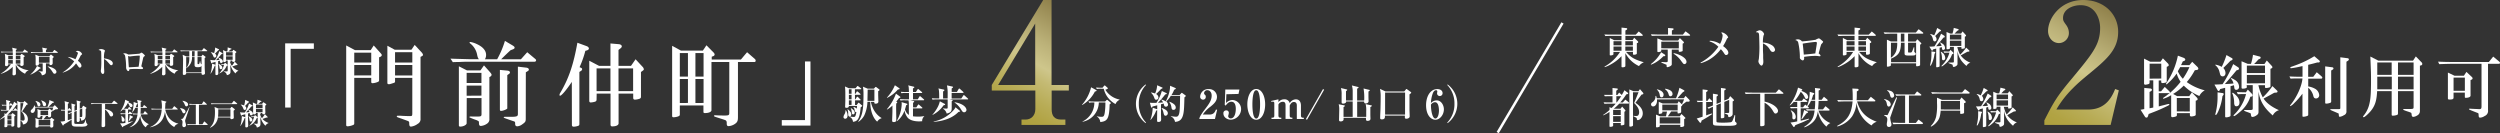 <svg xmlns="http://www.w3.org/2000/svg" xmlns:xlink="http://www.w3.org/1999/xlink" viewBox="0 0 1139.09 60.7"><rect x="0" y="0" width="1139.09" height="60.7" fill="#333333" stroke="none"/><defs><style>.cls-1{fill:#fff;}.cls-2{fill:url(#新規グラデーションスウォッチ_1);}.cls-3{fill:none;stroke:#fff;stroke-miterlimit:10;stroke-width:1.14px;}.cls-4{fill:url(#新規グラデーションスウォッチ_1-2);}</style><linearGradient id="新規グラデーションスウォッチ_1" x1="463.87" y1="56.05" x2="491.96" y2="7.41" gradientUnits="userSpaceOnUse"><stop offset="0" stop-color="#aea03d"/><stop offset="0.1" stop-color="#b1a343"/><stop offset="0.23" stop-color="#b8ac56"/><stop offset="0.39" stop-color="#c4ba73"/><stop offset="0.49" stop-color="#cec68b"/><stop offset="0.67" stop-color="#bbb178"/><stop offset="1" stop-color="#90814b"/></linearGradient><linearGradient id="新規グラデーションスウォッチ_1-2" x1="933.52" y1="58.08" x2="963.83" y2="5.58" xlink:href="#新規グラデーションスウォッチ_1"/></defs><g id="レイヤー_2" data-name="レイヤー 2"><g id="レイヤー_1-2" data-name="レイヤー 1"><path class="cls-1" d="M11.43,33.61a8.58,8.58,0,0,1-4.24-4.2c0,.86.07,3.37.07,4.1s-.77.81-.92.81c-.64,0-.64-.33-.64-.53,0,0,0-.11,0-.19.07-1.12.09-2.69.11-3.18A12.2,12.2,0,0,1,.37,33.64l0-.11a13.78,13.78,0,0,0,4.59-4.25H3.76c0,.75-.56.87-.94.87s-.53-.34-.53-.55c0-.38.08-2.08.08-2.48a14.38,14.38,0,0,0-.16-2.56l1.7.63H5.83c0-.3,0-1,0-1.34H2.11A6.61,6.61,0,0,0,.64,24l-.22-.51c.83.07,1.79.09,1.94.09H5.8a6.83,6.83,0,0,0-.27-1.84l1.91.43c.18,0,.25.1.25.18s-.05.16-.47.42c0,.07,0,.7,0,.81h3.12l.68-.85c.11-.13.15-.18.22-.18s.13.07.24.15l1.15.85a.27.27,0,0,1,.13.2c0,.14-.12.15-.21.15H7.21v1.34h2l.46-.55c.07-.06.12-.13.22-.13s.15.07.23.12l.95.67c.1.07.18.13.18.26s0,.19-.48.43c0,.55,0,1.32,0,2.26,0,.18,0,.93,0,1.08,0,.5-.54.68-1,.68s-.54-.34-.53-.73H7.39A9.38,9.38,0,0,0,13,32v.09A2.52,2.52,0,0,0,11.43,33.61Zm-5.6-8.09H3.75V27H5.83Zm0,1.84H3.75V29H5.83Zm3.46-1.84H7.21l0,1.51h2.1Zm0,1.84H7.19V29h2.1Z"/><path class="cls-1" d="M18.1,31.23A11.84,11.84,0,0,1,13.91,34l-.06-.08a11,11,0,0,0,3-3.84l1.52.72a.34.34,0,0,1,.19.26C18.61,31.17,18.56,31.17,18.1,31.23Zm8-7.13H15.71a7.58,7.58,0,0,0-1.47.09l-.22-.5c.83.07,1.79.08,1.94.08h3.49a5.8,5.8,0,0,0-.25-2.08l2,.38c.11,0,.27.08.27.19s-.22.29-.53.48c0,.7,0,.84,0,1h3l.65-.83c0-.05.12-.16.21-.16a.84.84,0,0,1,.27.15l1.14.81a.3.3,0,0,1,.14.21C26.26,24.08,26.15,24.1,26.05,24.1ZM24,26.5a9.53,9.53,0,0,0,0,1.07c0,.19,0,1.05,0,1.22a.87.87,0,0,1-.9.87c-.56,0-.56-.32-.55-.76H20.94c0,.58,0,3.21,0,3.74s0,1.36-1.86,1.69a2.36,2.36,0,0,0-1.49-1.84l0-.11a8.69,8.69,0,0,0,1.59.19c.18,0,.27,0,.27-.34,0-.53,0-2.86,0-3.33H17.72a.84.84,0,0,1-.93,1c-.55,0-.55-.41-.55-.59s0-1.6,0-1.88a12.77,12.77,0,0,0-.15-2.52l1.72.66h4.69L23,25c.1-.1.14-.14.21-.14s.08,0,.2.11l.87.7c.07.05.21.16.21.27S24.31,26.27,24,26.5Zm-1.41-.62H17.72v2.69h4.87Zm2.28,7.72c-.42,0-.48-.1-1.06-1a8.55,8.55,0,0,0-2.09-2.27l0-.1c1.59.25,4,1.13,4,2.54A.86.86,0,0,1,24.87,33.6Z"/><path class="cls-1" d="M37,25.07a1.39,1.39,0,0,0-.37.5,21.83,21.83,0,0,1-1.14,2.13c.43.35,1.62,1.25,1.62,2.3a.8.8,0,0,1-.72.82c-.35,0-.48-.21-.84-.7s-.81-1.14-.9-1.24a11.18,11.18,0,0,1-6.1,4.21L28.54,33a16.78,16.78,0,0,0,5.26-5.07,15.5,15.5,0,0,0-3-2A8.88,8.88,0,0,1,34.35,27a12.93,12.93,0,0,0,1.15-2.75c0-.47-.76-.74-1-.81a1.69,1.69,0,0,1,.91-.28,2.42,2.42,0,0,1,2,1.47C37.43,24.74,37.34,24.81,37,25.07Z"/><path class="cls-1" d="M50.67,29.71c-.15,0-.32-.07-.58-.35-1.7-1.91-1.86-2.09-2.69-2.45,0,.36,0,2,0,3.57,0,.35.1,1.9.1,2.22s-.1,1-.67,1-.9-1-.9-1.36c0-.16,0-.25.11-.91a38,38,0,0,0,.12-4.3c0-.57,0-3.29-.11-3.7s-.47-.49-1.15-.64A1.78,1.78,0,0,1,46,22.35c.69,0,1.81.37,1.81.81a6.65,6.65,0,0,1-.26.75,11.07,11.07,0,0,0-.16,2.71c1.51.12,4,.82,4,2.25A.75.75,0,0,1,50.67,29.71Z"/><path class="cls-1" d="M65.67,25.72c-.34.27-.37.3-.65,1.64-.1.42-.58,2.56-.6,2.67a.31.31,0,0,0,0,.15c0,.11,0,.12.24.28.39.26.52.37.52.6s-.13.42-.5.42l-.4,0c-.57,0-1.26-.07-2.33-.07a25.45,25.45,0,0,0-3,.14c-.06.72-.25.83-.49.83-.47,0-1-.88-1-1.56,0-.08,0-.47,0-.56A29,29,0,0,0,57,25.46c-.15-.58-.39-.73-.9-.94a1.29,1.29,0,0,1,.76-.24,2.8,2.8,0,0,1,1.37.45.88.88,0,0,0,.43.12c.15,0,4.49-.34,4.66-.37a1.22,1.22,0,0,0,.82-.38A.58.58,0,0,1,64.5,24c.22,0,.68.41.9.61.52.48.6.59.6.77S66,25.47,65.67,25.72Zm-2.23-.38a33,33,0,0,0-3.32.27c-.27,0-.69.12-1,.12a6.83,6.83,0,0,1-.67-.21c-.06,0-.07.05-.07.12,0,.41.27,4.67.33,5a5.34,5.34,0,0,0,.64,0l3.81-.23a37.06,37.06,0,0,0,.53-4.72C63.73,25.38,63.6,25.34,63.44,25.34Z"/><path class="cls-1" d="M79.57,33.61a8.54,8.54,0,0,1-4.24-4.2c0,.86.07,3.37.07,4.1s-.78.81-.93.81c-.64,0-.64-.33-.64-.53,0,0,0-.11,0-.19.07-1.12.09-2.69.11-3.18a12.25,12.25,0,0,1-5.45,3.22l-.05-.11a13.73,13.73,0,0,0,4.6-4.25H71.9c0,.75-.56.87-.94.87s-.53-.34-.53-.55c0-.38.08-2.08.08-2.48a14.37,14.37,0,0,0-.17-2.56l1.71.63H74c0-.3,0-1,0-1.34H70.25a6.61,6.61,0,0,0-1.47.1l-.22-.51c.83.07,1.78.09,1.93.09h3.45a6.83,6.83,0,0,0-.27-1.84l1.91.43c.17,0,.24.1.24.18s0,.16-.46.42c0,.07,0,.7,0,.81h3.12l.68-.85c.11-.13.15-.18.22-.18s.13.07.24.15l1.15.85a.3.3,0,0,1,.13.2c0,.14-.12.15-.22.15H75.35v1.34h1.94l.47-.55c.07-.06.12-.13.22-.13a.64.64,0,0,1,.23.12l1,.67c.1.07.18.13.18.26s0,.19-.48.43c0,.55,0,1.32,0,2.26,0,.18,0,.93,0,1.08,0,.5-.55.68-1,.68s-.55-.34-.53-.73h-1.9A9.41,9.41,0,0,0,81.16,32v.09A2.53,2.53,0,0,0,79.57,33.61ZM74,25.52H71.88V27H74Zm0,1.84H71.88V29H74Zm3.46-1.84H75.35l0,1.51h2.1Zm0,1.84h-2.1V29h2.1Z"/><path class="cls-1" d="M94.23,23.34H90v2.37h1.71l.48-.64c.06-.09.1-.14.17-.14s.09,0,.17.1l1,.76c.08.07.15.13.15.22s-.14.26-.43.46c0,2.08,0,4.54.06,5.36,0,.23.08,1.26.08,1.48a.61.61,0,0,1-.2.53,1.35,1.35,0,0,1-.77.25c-.61,0-.58-.41-.56-.81h-7c0,.86-.9.86-1,.86-.54,0-.55-.31-.55-.45s0-.57,0-.64c0-.63.09-3,.09-5.08a14.91,14.91,0,0,0-.18-3l1.8.77h1.24V23.34H83.86a7.84,7.84,0,0,0-1.47.09l-.22-.5c.64.05,1.28.08,1.94.08H92l.7-.89c.08-.11.13-.17.2-.17s.14.05.26.15L94.3,23a.29.29,0,0,1,.14.21C94.44,23.32,94.3,23.34,94.23,23.34Zm-2.4,6.55c-.1.33-.3.74-1.78.74-1.13,0-1.4-.37-1.4-1.07V26H87.49a5.6,5.6,0,0,1-2.71,5.13V33h7Zm-7-3.86v5c1.35-1.67,1.43-3,1.43-5Zm3.87-2.69H87.5v2.37h1.15ZM91.83,26H90v2.89c0,.15,0,.32.35.32s.52-.06.74-1.41h.11c.2,1.09.21,1.11.66,1.53Z"/><path class="cls-1" d="M100.76,28.69c-.34,0-.46-.2-.53-.52,0-.11-.1-.41-.12-.54-.34.12-.51.17-.73.23,0,3.47.05,3.76.09,5,0,.07,0,.48,0,.52a.75.75,0,0,1-.86.82c-.46,0-.46-.3-.46-.44,0-.63,0-3.45,0-4a1.65,1.65,0,0,1-.35.25A14.08,14.08,0,0,1,96,33.56l-.1-.06A14.52,14.52,0,0,0,96.62,29l1.48.49.11.06V28.2c-.49.14-1,.29-1.56.41-.1.19-.14.26-.25.26s-.14-.08-.18-.22l-.42-1.38a5.83,5.83,0,0,0,1.28.14,8.36,8.36,0,0,0,.89,0,12.67,12.67,0,0,0,1.92-4.11l1.43.92a.22.22,0,0,1,.11.17c0,.13,0,.19-.56.31a35.23,35.23,0,0,1-2.47,2.7c.54,0,1-.07,1.58-.14a3.32,3.32,0,0,0-.51-.92l.06-.07c1.79.52,2,1.39,2,1.69A.74.74,0,0,1,100.76,28.69ZM99.33,23a13.37,13.37,0,0,1-1.39,1.45,1.33,1.33,0,0,1,.63,1,.78.78,0,0,1-.75.79c-.37,0-.45-.19-.75-.9a3.35,3.35,0,0,0-1-1.42l0-.11a4.15,4.15,0,0,1,1.49.4,9.56,9.56,0,0,0,.48-2.56l1.65.77c.1.06.13.11.13.18S99.71,22.86,99.33,23Zm1.27,8.54c-.47,0-.51-.27-.62-1a3.57,3.57,0,0,0-.46-1.38l.07-.08c.8.33,1.73,1,1.73,1.7A.73.73,0,0,1,100.6,31.54ZM103.28,30A6.42,6.42,0,0,1,100,33.45l-.06-.09a8.22,8.22,0,0,0,2.13-3.86h-.29a6.51,6.51,0,0,0-.81.06l-.22-.45a12.56,12.56,0,0,0,1.31.06l.32-.41a.27.27,0,0,1,.18-.12.4.4,0,0,1,.2.08l.86.72a.26.26,0,0,1,.13.19C103.75,29.81,103.64,29.85,103.28,30Zm4,3.45a8.51,8.51,0,0,1-2.33-4.1c0,1.07,0,1.37.06,2.68,0,.11,0,.48,0,.59,0,.5,0,1.32-1.64,1.62-.2-.89-.54-1.19-1.43-1.66l0-.1c.71.06,1.2.07,1.32.07.49,0,.49-.15.49-.83V28.58c0-.27,0-.73,0-1H103c0,.49-.32.71-.78.71-.3,0-.5-.14-.5-.41,0-.07,0-.4,0-.47s.05-.94.05-1.71a19.77,19.77,0,0,0-.15-2.89l1.43.64h.51a7.34,7.34,0,0,0,.17-1.87l1.62.55a.17.17,0,0,1,.14.15c0,.17-.14.21-.48.28-.18.18-.51.51-1,.89h1.78l.41-.57c0-.06.12-.15.19-.15a.45.45,0,0,1,.2.09l1,.7a.27.27,0,0,1,.11.17c0,.21-.22.37-.49.58,0,.73,0,1.94,0,2.5,0,.11,0,.59,0,.68,0,.66-.57.75-.88.75-.53,0-.52-.34-.49-.62h-1.31l.28.07c.15,0,.3.05.3.2s-.19.3-.3.37a4.44,4.44,0,0,0,.84,1.76,7.87,7.87,0,0,0,1.28-1.89l1.18,1.19a.27.27,0,0,1,.1.22c0,.15-.14.16-.28.16a2,2,0,0,1-.35,0,15.13,15.13,0,0,1-1.74.6,6.39,6.39,0,0,0,2.74,1.91v.11A2.47,2.47,0,0,0,107.3,33.46ZM106,23.79h-3v1.56h3Zm0,1.89h-3v1.58h3Z"/><path class="cls-1" d="M7.75,50.41H5.34a17.35,17.35,0,0,1-1.87,1.83H5.1l.41-.53c.06-.1.13-.15.19-.15a.53.53,0,0,1,.21.11l.92.68c.08.07.19.15.19.27s-.25.31-.49.45c0,.5,0,1.46,0,2.83,0,.17,0,.9,0,1.07s0,.72-.91.72c-.47,0-.5-.21-.45-.65H3.38c0,.5,0,.92-.9.92C2,58,2,57.7,2,57.57s.06-1.2.08-1.42c0-.95,0-1.76,0-2.85a14,14,0,0,1-2,1.19L0,54.38c.45-.36,1.13-.89,2.06-1.77,0-.6-.06-.79-.08-1l.73.3c.75-.83,1-1.08,1.32-1.53h-2a5.92,5.92,0,0,0-1.47.1L.35,50c.66.06,1.3.09,1.95.09h.6v-2H2.48A7.75,7.75,0,0,0,1,48.19l-.23-.5c.71.07,1.41.08,2.12.08a11.64,11.64,0,0,0-.08-1.7c0-.14-.08-.4-.12-.52L4.46,46c.08,0,.23.07.23.18s0,.15-.44.41c0,.17,0,.91,0,1.21h.08l.37-.61c0-.07.11-.18.2-.18a.34.34,0,0,1,.25.16l.57.59.07.05a4.61,4.61,0,0,0,.6-1.48l1.4,1s.15.1.15.19-.32.2-.46.19a21.12,21.12,0,0,1-1.8,2.44h.53l.48-.67c.11-.15.15-.18.22-.18s.2.11.27.16l.69.66a.3.3,0,0,1,.13.2C8,50.4,7.82,50.41,7.75,50.41ZM5.22,52.57H3.38v1.88H5.22Zm0,2.2H3.38v1.94H5.22Zm-1-6.67c0,.15,0,1.66,0,2h.09a21.73,21.73,0,0,0,1.3-2Zm7.85-.3c-1,1.52-1.45,2.19-2,2.94.8.46,2.63,1.5,2.63,3.56a2.27,2.27,0,0,1-2.28,2.39A1.73,1.73,0,0,0,9.31,55c0,.37,0,2.14,0,2.38,0,.6-.41.78-.87.78a.5.5,0,0,1-.56-.57c0-.11,0-.67,0-.8,0-2.19.07-5.35.07-7.62A12.9,12.9,0,0,0,7.77,46l1.59.67h1.25L11,46.2c0-.05.12-.13.19-.13a.37.37,0,0,1,.19.12l1.12,1a.43.43,0,0,1,.15.24C12.69,47.58,12.48,47.67,12.06,47.8ZM9.7,50.74A21.13,21.13,0,0,0,10.64,47H9.31c0,1.45,0,2.89,0,4.34,0,1.7,0,1.89,0,3.5a7.78,7.78,0,0,0,1.18.11c.22,0,.75,0,.75-.9A4.68,4.68,0,0,0,9.7,50.74Z"/><path class="cls-1" d="M26,49.8a5,5,0,0,1-.65,0c-.3.17-1.37.8-1.54.94l-.09-.07a.4.4,0,0,1-.16.19,1.68,1.68,0,0,0-.27.23c0,.26,0,1.39,0,1.62,0,.74-.82.74-.87.74a.49.49,0,0,1-.53-.6H21a12.2,12.2,0,0,1-1.2,1.52h3l.45-.57s.11-.13.16-.13a.55.55,0,0,1,.23.1l1,.71a.29.29,0,0,1,.12.19c0,.1-.24.28-.5.47,0,.24.05,1.92.05,2.24a.8.8,0,0,1-.87.75c-.53,0-.6-.28-.56-.61H17.61c0,.56-.59.63-.89.63s-.56,0-.56-.51c0-.05.08-1.77.08-2.09a7.66,7.66,0,0,0-.17-1.75l1.66.57h1.38a7.5,7.5,0,0,0,.28-1.52h-.93a1.14,1.14,0,0,1,0,.38.87.87,0,0,1-.79.42c-.6,0-.6-.35-.6-.53,0,0,.07-1.62.07-1.92A8.07,8.07,0,0,0,17,49.68l1.61.56h3.27l.43-.55c.06-.07.14-.16.22-.16s.12,0,.22.11l.87.66a.33.33,0,0,1,.14.21c.07-.17.41-1.24.49-1.51H16.05a2.39,2.39,0,0,1,0,.46c0,.93-.45,2-1.25,2a.8.8,0,0,1-.81-.79c0-.38.18-.54.75-1.07a4.22,4.22,0,0,0,.92-1.64h.09a4,4,0,0,1,.22.74h5.64a11.27,11.27,0,0,0,.8-2.3,3.4,3.4,0,0,0,.06-.81l1.95.77a.21.21,0,0,1,.16.2c0,.15-.07.18-.71.39l-1,1c-.12.12-.66.61-.79.72h2.11l.55-.57c.07-.07.14-.14.2-.14a.38.38,0,0,1,.22.14l1.17,1.17a.39.39,0,0,1,.1.24C26.41,49.57,26.34,49.8,26,49.8Zm-8.31-1.34c-.48,0-.59-.4-.7-.83a3.53,3.53,0,0,0-.84-1.56l0-.1c1.06.23,2.27.7,2.27,1.69A.79.79,0,0,1,17.69,48.46Zm5.22,6.19h-5.3v2.49h5.3Zm-1-4.09H18.45v1.91h3.49Zm-1.66-2.2c-.64,0-.71-.45-.79-.9a4.93,4.93,0,0,0-.71-1.67l0-.08C20.67,46.31,21,47,21,47.58A.72.72,0,0,1,20.28,48.36Z"/><path class="cls-1" d="M38.92,57.57a10.31,10.31,0,0,1-2.51.12c-2.52,0-3.09,0-3.5-.53-.27-.37-.27-.6-.26-2.7a36.45,36.45,0,0,1-3.57,2.25c-.11.31-.19.47-.34.47s-.18-.1-.24-.23l-.92-1.6a5.72,5.72,0,0,0,2-.26c0-1.57,0-3.14,0-4.7a7.76,7.76,0,0,0-1.62.09l-.23-.5,1.85.08V48.25a11.42,11.42,0,0,0-.15-2.16l1.66.48c.21.06.32.11.32.26s-.08.22-.49.45c0,.48,0,2.17,0,2.78h0l.42-.66c.08-.12.14-.17.21-.17a.33.33,0,0,1,.24.15l.56.64a.42.42,0,0,1,.12.24c0,.1-.12.13-.2.13H30.89v4.36c.3-.09.75-.21,1.76-.54,0-2,0-2.23,0-2.82a8,8,0,0,0-1.18.59l-.4-.38c.59-.18.77-.25,1.58-.56a26.55,26.55,0,0,0-.13-3.88l1.5.42c.19.05.34.12.34.24s-.26.36-.42.45c0,.1,0,1.77,0,2.25l1.1-.45a22.57,22.57,0,0,0-.16-4.3l1.54.4c.24.07.35.11.35.24s-.09.24-.43.45c0,.38,0,2.26,0,2.68l1-.39.37-.73c.07-.13.14-.23.22-.23a.57.57,0,0,1,.31.14l1,.64c.11.07.16.13.16.24s-.27.43-.37.51c0,.34,0,2,0,2.34C39,53.4,39,54.65,37,55a1.77,1.77,0,0,0-.66-1.47c0,.11,0,1,0,1.07a.84.84,0,0,1-.85,1c-.55,0-.55-.49-.55-.73,0-.63,0-3.67,0-4.36l-1.1.45v.88c0,.44,0,3,0,3.57s0,.92.34,1a19.23,19.23,0,0,0,2.54.05,2.62,2.62,0,0,0,1.5-.27,4.27,4.27,0,0,0,.75-1.73h.1c.17,1.52.29,1.62.45,1.78s.32.3.32.41C39.93,56.9,39.59,57.35,38.92,57.57Zm-2.6-7.67c0,.54,0,2.94,0,3.43,1,0,1.09,0,1.16-.56,0-.38,0-2.78,0-3.38Z"/><path class="cls-1" d="M47.89,47.37v2.27c.69.11,3.65.87,3.65,2.54a.85.85,0,0,1-.85.89c-.46,0-.64-.35-.83-.74a7.23,7.23,0,0,0-2-2.49c0,.95.06,6,.06,7.15,0,.3,0,.93-1,.93-.64,0-.64-.35-.64-.57s.1-5.36.1-6.06V47.37H43.13a6.79,6.79,0,0,0-1.48.1l-.22-.5c.62.05,1.32.08,2,.08h7.48l.84-1c.1-.11.18-.17.23-.17a.55.55,0,0,1,.25.13l1.21,1a.34.34,0,0,1,.12.2c0,.14-.12.15-.2.15Z"/><path class="cls-1" d="M58.3,49.58l.34-.68c0-.1.11-.18.19-.18a.37.37,0,0,1,.24.15l.69.68c.06.07.13.14.13.22s-.12.14-.2.14H58.35v1.73h.23l.34-.63c.06-.11.13-.18.21-.18s.16.09.24.14l.82.64a.29.29,0,0,1,.14.21c0,.13-.12.15-.22.15H58.35v3.74c.67-.15,1.68-.36,2.26-.51l0,.06a43.22,43.22,0,0,1-4.48,2.33c-.06.36-.21.36-.24.36a.24.24,0,0,1-.17-.11l-1-1.64A10.14,10.14,0,0,0,57.14,56V52h-.6a6.82,6.82,0,0,0-1.47.09l-.22-.5c.64,0,1.3.08,1.94.08h.35V49.91a5.3,5.3,0,0,0-.9.07l-.08-.18a13.86,13.86,0,0,1-1.28,1l-.06-.06a12.56,12.56,0,0,0,2.24-5.3l1.62.77a.17.17,0,0,1,.15.17c0,.18-.33.26-.44.29s2,.37,2,1.43a.71.71,0,0,1-.69.74c-.26,0-.49-.09-.75-.69a2.87,2.87,0,0,0-.72-1.22,9.07,9.07,0,0,1-1.84,2.61c.41,0,1.06,0,1.09,0Zm-3,3.16c.94.64,1.47,1.27,1.47,1.92a.71.71,0,0,1-.69.79c-.57,0-.62-.49-.63-.8a6.86,6.86,0,0,0-.22-1.85Zm3.23,2.61a10.09,10.09,0,0,0,.56-2.92l1.35.67a.26.26,0,0,1,.18.22c0,.08-.09.14-.41.3s-1.08,1.23-1.6,1.75Zm5.79-9.42c.08,0,.19,0,.19.16s-.24.36-.42.48c0,.48,0,.64,0,1.14v1.11H65l.47-.76a.26.26,0,0,1,.2-.17c.08,0,.16.07.26.15l.91.75A.33.33,0,0,1,67,49c0,.12-.13.14-.22.14H64.12A25.66,25.66,0,0,1,64,51.79h1.27l.56-.93c.05-.09.14-.17.2-.17a.45.45,0,0,1,.25.14l.9.93a.4.4,0,0,1,.12.22c0,.12-.11.14-.2.14h-3a6.23,6.23,0,0,0,3.68,4.42l0,.09A2.45,2.45,0,0,0,66.45,58c-1-.59-2.17-2.1-2.58-5.41A6.39,6.39,0,0,1,59.07,58l0-.08c1.45-.84,3.1-2.33,3.6-5.8H62.2a8.57,8.57,0,0,0-1.48.09l-.23-.5c.66,0,1.3.08,1.95.08h.23a20.73,20.73,0,0,0,.11-2.64H61.64a9.24,9.24,0,0,1-1.49,2.26l0,0a15.93,15.93,0,0,0,.73-4.5c0-.19,0-.33,0-.45l1.58.56c.06,0,.23.09.23.2s-.15.28-.41.41c-.22.68-.33,1-.44,1.23h1a9.2,9.2,0,0,0-.38-3.35Z"/><path class="cls-1" d="M79.41,57.88c-3.06-1.62-3.86-4.54-4.26-7-.68,5.66-5,6.72-6.64,7.12l-.06-.11c3.9-1.71,5-4.87,5.23-8H70.59a7,7,0,0,0-1.47.09l-.22-.5c.64,0,1.28.08,1.94.08h2.87a9.8,9.8,0,0,0,.06-1.2,12.33,12.33,0,0,0-.28-2.64l2.07.52c.22.05.26.11.26.19s-.16.27-.46.46c0,.38-.11,2.25-.12,2.67h3.23l.73-1c.07-.1.14-.16.21-.16a.57.57,0,0,1,.27.15l1.17,1a.29.29,0,0,1,.14.21c0,.14-.13.15-.21.15h-5.5c.94,3.88,3,5.63,5.93,6.43v.11A2.36,2.36,0,0,0,79.41,57.88Z"/><path class="cls-1" d="M83.81,51.64c-.48,0-.64-.4-.78-.68a6.79,6.79,0,0,0-1-1.6v-.08c1.15,0,2.49.66,2.49,1.55A.78.78,0,0,1,83.81,51.64Zm.75,2.59a2.37,2.37,0,0,0-.21.8,3.88,3.88,0,0,0,.18.9A4.33,4.33,0,0,1,84.75,57a.9.9,0,0,1-.93.93c-.64,0-.76-.56-.76-1,0-.2.11-1.12.11-1.29a1.55,1.55,0,0,0-.79-1.37v-.09c.64.05.86-.08,1.06-.33s2.4-4.31,2.82-5.12h.1C85.81,50.6,85.7,50.93,84.56,54.23Zm.37-5.77c-.44,0-.6-.4-.75-.79A4.74,4.74,0,0,0,83.13,46v-.08c.81.07,2.57.57,2.57,1.7A.82.82,0,0,1,84.93,48.46Zm9.52,8.48H87a6,6,0,0,0-1.47.1l-.23-.51c.66.06,1.3.08,2,.08h1.92v-8.9H87.87a7.84,7.84,0,0,0-1.47.09l-.22-.49c.64,0,1.29.08,1.93.08H92l.61-1c.06-.09.12-.18.21-.18s.16.09.24.15l1.06,1c.07.06.14.12.14.21s-.14.14-.2.14H90.65v8.9h1.61l.66-1.09a.31.31,0,0,1,.21-.16.39.39,0,0,1,.24.15l1.15,1.08s.14.12.14.2S94.52,56.94,94.45,56.94Z"/><path class="cls-1" d="M106.44,50.45c0,.48.08,2.63.08,3.07a.57.57,0,0,1-.4.63,2,2,0,0,1-.69.15c-.51,0-.47-.49-.45-.78H99.3a6,6,0,0,1-3.55,4.69l-.07-.1c1.48-1.54,2.26-3,2.26-7.07a11.16,11.16,0,0,0-.19-2.3l1.83.75h5.25l.5-.62a.33.33,0,0,1,.21-.16.53.53,0,0,1,.29.15l1,.78a.29.29,0,0,1,.15.24C107,50,106.93,50.09,106.44,50.45Zm1.43-3H97.8a6.82,6.82,0,0,0-1.47.09l-.22-.5c.84.06,1.79.08,1.94.08h7.56l.75-1c.06-.06.14-.17.22-.17s.16.08.24.15l1.15,1a.33.33,0,0,1,.11.2C108.08,47.4,108,47.42,107.87,47.42ZM105,49.81H99.43a22.39,22.39,0,0,1-.09,3.38H105Z"/><path class="cls-1" d="M114.39,52.54c-.34,0-.46-.21-.53-.52,0-.11-.1-.41-.13-.54-.34.12-.5.17-.72.23,0,3.47,0,3.76.08,5,0,.07,0,.47,0,.52,0,.31-.1.81-.86.81-.46,0-.46-.3-.46-.43,0-.63,0-3.45,0-4a1.29,1.29,0,0,1-.35.24,13.79,13.79,0,0,1-1.86,3.57l-.09,0a14.56,14.56,0,0,0,.71-4.54l1.48.49.11.06V52.05l-1.57.41c-.09.19-.13.26-.24.26s-.14-.09-.18-.22l-.42-1.38a5.83,5.83,0,0,0,1.28.14c.35,0,.82,0,.89,0a12.9,12.9,0,0,0,1.92-4.11L115,48a.21.21,0,0,1,.11.17c0,.13,0,.19-.56.31-.78.93-1.5,1.74-2.47,2.7.53,0,1-.07,1.58-.14a3.17,3.17,0,0,0-.52-.93l.07-.06c1.79.51,2,1.39,2,1.69A.75.75,0,0,1,114.39,52.54ZM113,46.84a14.69,14.69,0,0,1-1.39,1.46,1.32,1.32,0,0,1,.62,1,.77.77,0,0,1-.74.79c-.37,0-.45-.19-.75-.9a3.35,3.35,0,0,0-1-1.42l0-.11a4.3,4.3,0,0,1,1.49.4,10.13,10.13,0,0,0,.47-2.56l1.65.77c.11.06.14.11.14.18S113.34,46.71,113,46.84Zm1.27,8.55c-.47,0-.51-.28-.62-1a3.75,3.75,0,0,0-.46-1.38l.07-.08c.8.32,1.73,1,1.73,1.7A.73.73,0,0,1,114.23,55.39Zm2.68-1.53a6.37,6.37,0,0,1-3.28,3.43l-.06-.08a8.2,8.2,0,0,0,2.13-3.87h-.29a6.26,6.26,0,0,0-.82.07l-.21-.45a12.5,12.5,0,0,0,1.3.06l.33-.41a.28.28,0,0,1,.18-.13.41.41,0,0,1,.2.09l.86.72a.28.28,0,0,1,.12.19C117.37,53.66,117.26,53.7,116.91,53.86Zm4,3.45a8.56,8.56,0,0,1-2.33-4.1c0,1.07,0,1.37.05,2.68,0,.11,0,.48,0,.59,0,.5,0,1.32-1.64,1.62-.2-.89-.54-1.19-1.43-1.66v-.1c.71,0,1.2.07,1.33.07.49,0,.49-.15.49-.83V52.43c0-.27,0-.74,0-1h-.8c0,.5-.32.71-.78.71-.3,0-.51-.13-.51-.41,0-.06,0-.39,0-.46s0-.94,0-1.72a18.35,18.35,0,0,0-.15-2.88l1.43.64h.52a7.41,7.41,0,0,0,.17-1.87L119,46a.18.18,0,0,1,.13.15c0,.18-.13.22-.47.29-.18.18-.51.5-1,.89h1.77l.41-.58s.13-.15.19-.15a.5.5,0,0,1,.21.1l1,.69a.27.27,0,0,1,.1.18c0,.21-.21.37-.49.57,0,.74,0,2,.06,2.51,0,.11,0,.59,0,.68,0,.66-.57.75-.89.75-.53,0-.51-.34-.49-.63h-1.3l.28.07c.15,0,.3.06.3.21s-.19.3-.3.37a4.46,4.46,0,0,0,.83,1.75A7.45,7.45,0,0,0,120.68,52l1.19,1.19a.3.3,0,0,1,.09.22c0,.15-.13.16-.27.16a1.9,1.9,0,0,1-.35,0,14.81,14.81,0,0,1-1.75.6A6.51,6.51,0,0,0,122.33,56v.11A2.48,2.48,0,0,0,120.93,57.31Zm-1.32-9.68h-3V49.2h3Zm0,1.9h-3v1.58h3Z"/><path class="cls-1" d="M385.09,54.09a.74.74,0,0,1-.77-.77,2.67,2.67,0,0,1,.46-1.26,3.63,3.63,0,0,0,.47-1.85l.15,0a4.23,4.23,0,0,1,.78,2.4C386.18,52.79,386.18,54.09,385.09,54.09Zm7.07-5.23c-.46,5.5-1.48,6.41-3.52,6.65A2.66,2.66,0,0,0,387,53.19l.07-.14a8.21,8.21,0,0,0,1.88.22c.63,0,.85,0,1.25-2.21-.58.11-.73-.51-.8-.85a2.54,2.54,0,0,0-.58-1.37l.07-.13a3.27,3.27,0,0,1,1.51.82c0-.49.08-.93.09-1.27h-3.71c0,.58-.38.87-1.06.87s-.65-.31-.65-.62c0-.09.09-2.17.09-2.57,0-1,0-2.13,0-3.2,0-.71,0-1.72-.16-3.34l1.82.82h3l.67-.84c.07-.09.18-.21.27-.21a.8.8,0,0,1,.37.2l1.11.82a.31.31,0,0,1,.18.29c0,.16-.14.18-.27.18h-2.62v2.09h.23l.53-.89c.06-.09.13-.23.27-.23a.58.58,0,0,1,.35.2l1,.87c.11.11.2.18.2.29s-.16.2-.29.2h-2.27v2.08h.21l.59-1c.05-.09.14-.21.27-.21a.49.49,0,0,1,.33.18l1,1c.13.13.19.18.19.29s-.17.19-.28.19h-2.27v2.11h.76l.62-.84c.05-.07.15-.2.24-.2s.18.07.38.24l1.17,1a.27.27,0,0,1,.12.23C392.81,48.47,392.41,48.71,392.16,48.86Zm-5,4.19c-.69,0-.69-.69-.69-1.22a5.11,5.11,0,0,0-.33-2l.13-.07c1.11.88,1.62,1.6,1.62,2.35C387.91,52.59,387.64,53.05,387.18,53.05ZM388,40.66h-1.22v2.09H388Zm0,2.53h-1.22v2.08H388Zm0,2.52h-1.22v2.11H388Zm.75,6.41c-.57,0-.62-.48-.68-1.11a4.23,4.23,0,0,0-.44-1.66l.08-.09c.47.27,1.71,1.06,1.71,2.06A.72.72,0,0,1,388.7,52.12Zm11,3.35c-1.24-.93-3.22-3.83-3.22-9.07h-1.29a16.26,16.26,0,0,1-1.46,6.23,8.15,8.15,0,0,1-2.57,2.84L391,55.4c2-2.72,2.44-5.6,2.44-12.28a20.22,20.22,0,0,0-.25-3.63l2.15.91h2.84l.58-.63a.38.38,0,0,1,.26-.17.6.6,0,0,1,.34.17l1.2.91a.38.38,0,0,1,.19.29c0,.2-.19.33-.62.58,0,.33,0,.82,0,1.5,0,.52.09,3.08.09,3.28,0,.91-1.16.91-1.29.91-.55,0-.58-.26-.58-.84h-1.54c.11.65,1,5.1,4.85,7.36v.11A3.55,3.55,0,0,0,399.66,55.47Zm-1.34-14.63h-3.07c0,.73-.09,4.32-.1,5.12h3.17Z"/><path class="cls-1" d="M410.1,44.54a3.35,3.35,0,0,1-.46.11,20.37,20.37,0,0,1-1.27,1.66c.29.16.45.25.45.38s-.29.33-.45.45c-.06.72-.06,1.37-.06,1.86,0,.73.06,4,.06,4.63,0,1.24,0,1.42-.13,1.6-.24.39-.86.39-1,.39-.75,0-.75-.4-.75-.66,0-.66.13-3.52.13-4.1s0-1.86,0-2.75a10.6,10.6,0,0,1-2.44,1.8l-.11-.12a23.34,23.34,0,0,0,4.17-7.13L410.08,44c.15.11.18.18.18.29A.27.27,0,0,1,410.1,44.54Zm-1-3.75a15.17,15.17,0,0,1-4.88,3.8l-.13-.1a18.84,18.84,0,0,0,3.65-5.65l2,1.35a.32.32,0,0,1,.16.25C409.88,40.7,409.64,40.68,409.13,40.79Zm11,14.46c-.32,0-.76.06-1.34.06-3.08,0-4.52-1-5.09-1.57a7,7,0,0,1-1.53-3.39,10.58,10.58,0,0,1-3.5,4.9l-.09-.09a16.44,16.44,0,0,0,2.3-7.63,6.12,6.12,0,0,0-.06-1l2.43.71a.31.31,0,0,1,.23.28c0,.13,0,.16-.58.45a18.19,18.19,0,0,1-.53,1.84,4.6,4.6,0,0,0,1.77,2.57c0-1.18,0-3.75,0-4.68a11.07,11.07,0,0,0-.16-2H412.3a9.24,9.24,0,0,0-2,.13l-.29-.68c1.1.09,2.39.11,2.59.11h1.57v-2.9h-1.44a9.12,9.12,0,0,0-2,.13l-.31-.67c1.11.11,2.41.11,2.61.11h1.11c0-.42-.06-1.92-.11-2.24a5.55,5.55,0,0,0-.22-.8l2.55.61c.15,0,.24.1.24.24a.26.26,0,0,1-.09.2c-.06.07-.44.31-.51.37s0,1.07,0,1.62h1.29l.75-1.15c.09-.13.16-.24.27-.24s.27.15.33.2l1.36,1.15a.41.41,0,0,1,.19.29c0,.17-.15.18-.28.18H416v2.9h2.18l.71-1.22c.06-.09.17-.22.28-.22a.61.61,0,0,1,.33.18l1.4,1.23c.09.09.18.16.18.27s-.15.2-.27.2h-6l1.5.36c.07,0,.25.11.25.24s-.38.44-.54.53c0,.16,0,1.4,0,2.11h1.49l.71-1.11c.11-.16.18-.24.28-.24a.62.62,0,0,1,.34.2l1.26,1.12c.09.09.18.16.18.29s-.15.18-.29.18h-4V53a19.79,19.79,0,0,0,2.18.13,14.3,14.3,0,0,0,2.94-.24l0,.11A2.83,2.83,0,0,0,420.17,55.25Z"/><path class="cls-1" d="M440.83,45.3h-8.2l1,.2c.18,0,.43.06.43.22s-.09.2-.43.42c0,.9,0,1.93,0,2.61,0,1.73,0,2.46-2.29,3a3.57,3.57,0,0,0-1.68-2.22V49.4c.22,0,1.26.08,1.48.08.56,0,.65-.09.65-.49,0-1.12,0-3.14,0-3.69h-4.9a10.37,10.37,0,0,0-2,.13l-.31-.67c.87.07,1.73.11,2.6.11h.75c0-3.52-.13-3.9-.35-4.59l2.35.52c.19,0,.37.11.37.3s-.13.27-.6.6c0,.45,0,2.68,0,3.17h2.09V43a18.48,18.48,0,0,0-.32-4.1l2.36.51c.22.06.41.13.41.29s-.15.29-.62.6v1.59H436l.78-1.31c.1-.15.17-.24.28-.24a.57.57,0,0,1,.34.18l1.46,1.33a.46.46,0,0,1,.18.29c0,.15-.16.19-.27.19H433.6v2.55H438l.89-1.33c.09-.13.18-.22.27-.22a.64.64,0,0,1,.33.18l1.46,1.33c.11.11.18.18.18.29S441,45.3,440.83,45.3ZM429.9,48a13.26,13.26,0,0,1-5,4.37l-.07-.09a17.18,17.18,0,0,0,2.68-4,11.23,11.23,0,0,0,.71-2.13l2.13,1.13c.18.09.29.18.29.35S430.54,47.8,429.9,48ZM436.71,51c-3,3.11-7.49,4.24-11.28,4.52v-.17A16.23,16.23,0,0,0,434.65,50a3.93,3.93,0,0,0,.7-1.13l1.84,1.48c.2.16.29.27.29.36S437.24,50.93,436.71,51Zm2.57.16c-.56,0-.84-.4-1.26-1.06a10.06,10.06,0,0,0-3.09-3.37l.07-.14c3.9.62,5.36,2.4,5.36,3.53A1.12,1.12,0,0,1,439.28,51.17Z"/><path class="cls-1" d="M498.86,41.73a14.93,14.93,0,0,1-5.8,6.14l-.09-.11a18.61,18.61,0,0,0,4.17-8L499.4,41c.19.11.26.2.26.33S499.48,41.55,498.86,41.73Zm6.72,5.83c-.15,6.85-1.17,7.67-4.25,8.06a3.32,3.32,0,0,0-1.56-2.54l0-.12a11.41,11.41,0,0,0,2,.27c1,0,1.31-.18,1.6-1.88a31.56,31.56,0,0,0,.29-4.66h-3a9.11,9.11,0,0,1-7.44,8.8l0-.13a9.61,9.61,0,0,0,5.41-8.67h-.38a9.84,9.84,0,0,0-2,.13l-.29-.68c1.11.11,2.38.11,2.58.11h5l.56-.56a.53.53,0,0,1,.35-.2c.11,0,.16,0,.29.16l1.19,1c.14.13.2.22.2.33S506.07,47.25,505.58,47.56Zm2.7-.14a10.72,10.72,0,0,1-5.38-7h-1.18a10,10,0,0,0-2,.13l-.29-.68c1.11.11,2.38.11,2.58.11h.33l.66-.8c.11-.13.22-.24.33-.24a.59.59,0,0,1,.34.2l.91.8a.51.51,0,0,1,.19.31c0,.3-.64.48-1.13.62a9.65,9.65,0,0,0,6.43,4.47l0,.18A3.38,3.38,0,0,0,508.28,47.42Z"/><path class="cls-1" d="M522,56.11a11,11,0,0,1,0-17.64l.17.26a12,12,0,0,0-3.28,8.56,12,12,0,0,0,3.28,8.56Z"/><path class="cls-1" d="M539.66,44.38c0,.71-.11,3.89-.15,4.55-.23,4.56-1.22,6.45-4.13,6.6a3.22,3.22,0,0,0-1.9-2.48l0-.15a16.52,16.52,0,0,0,2.28.28c.62,0,1.38-.08,1.66-2.26.2-1.53.25-5.51.27-7.27h-4.21a13.71,13.71,0,0,1-2.09,2.6,2,2,0,0,1,.82,1.44.92.92,0,0,1-1,.91c-.6,0-.73-.38-.84-.74,0-.11-.15-.59-.18-.7-.18.08-1,.3-1.2.35,0,.87,0,4.1,0,4.48s.07,2,.07,2.31c0,.48,0,1.26-1.2,1.26-.64,0-.65-.27-.65-.58,0-1.11.07-6,.07-7-1.44.38-1.84.49-2.17.56-.09.24-.2.49-.4.49s-.24-.23-.27-.34l-.51-1.9a14.88,14.88,0,0,0,1.64.09l1.33,0a19.52,19.52,0,0,0,2.47-5.43l2,.93c.2.09.28.18.28.29s-.24.31-.71.34a40,40,0,0,1-3.35,3.83c.36,0,2-.15,2.33-.16a3.34,3.34,0,0,0-.84-1.19l.09-.11a5.6,5.6,0,0,1,2,.84A19.24,19.24,0,0,0,532.77,42a11.39,11.39,0,0,0,.35-2.93l2.37,1c.14.06.25.13.25.28s-.22.31-.76.56a13.75,13.75,0,0,1-1.19,2.37h3.7l.69-.78c.15-.19.19-.2.3-.2a.58.58,0,0,1,.25.12l1.37,1a.42.42,0,0,1,.2.31C540.3,43.88,539.88,44.19,539.66,44.38Zm-12.86,6a12.82,12.82,0,0,1-2.52,4.24l-.12-.05a17.17,17.17,0,0,0,1.05-5.5l1.86.65c.09,0,.29.09.29.26S527.13,50.3,526.8,50.39Zm2.26-9.88a25,25,0,0,1-2.32,2.34,1.88,1.88,0,0,1,1.08,1.53,1,1,0,0,1-1,1.07c-.56,0-.66-.24-1-1.18a5.2,5.2,0,0,0-1.38-2l.07-.13a9.71,9.71,0,0,1,1.79.48,10.38,10.38,0,0,0,.94-3.77l2.24,1c.11,0,.24.12.24.25S529.42,40.42,529.06,40.51Zm2,12.23c-.6,0-.71-.44-1-1.59a4.89,4.89,0,0,0-.82-1.86l.09-.1c.93.31,2.77,1.07,2.77,2.4A1.14,1.14,0,0,1,531.1,52.74Zm3.62-2.68c-.73,0-.82-.44-.94-1.17a4.88,4.88,0,0,0-1-2.42l.09-.13c1.5.6,2.88,1.39,2.88,2.65A1,1,0,0,1,534.72,50.06Z"/><path class="cls-1" d="M546.51,53.85c.16-.56.4-1.31,2.69-4.3,1.51-2,2.88-3.75,2.88-6,0-1.64-1-2.46-2-2.46a1.46,1.46,0,0,0-1.46,1.33,1,1,0,0,0,.42.79,1,1,0,0,1,.35.84,1.22,1.22,0,0,1-1.28,1.36A1.33,1.33,0,0,1,546.83,44a3.63,3.63,0,0,1,3.87-3.4,3.55,3.55,0,0,1,3.8,3.49c0,2-1.42,3.27-3.06,4.58a14.07,14.07,0,0,0-3.4,3.53h3c1.93,0,2.53-1.11,3-2.31l.53.14-1,4.19h-7.1Z"/><path class="cls-1" d="M558.78,42.94l-.16,4a4.09,4.09,0,0,1,2.93-1.38,4.16,4.16,0,0,1,3.94,4.21,4.9,4.9,0,0,1-4.69,4.77c-1.63,0-3.37-1.09-3.37-2.84a1.23,1.23,0,0,1,1.28-1.4,1.09,1.09,0,0,1,1.18,1.22c0,.25-.29,1.27-.29,1.43a1.1,1.1,0,0,0,1.13,1c1.95,0,2.35-2.89,2.35-4.35,0-1.11-.22-3.24-2-3.24-.53,0-1.47.11-2.6,1.76l-.44-.32.25-7h6.44l-.41,2Z"/><path class="cls-1" d="M572.39,54.56c-2.57,0-4.06-3.41-4.06-7s1.47-7,4.06-7,4.06,3.35,4.06,7S575,54.56,572.39,54.56Zm.89-12.79a1.08,1.08,0,0,0-.89-.66c-1.64,0-1.75,4.89-1.75,6.45s.11,6.45,1.75,6.45,1.75-4.88,1.75-6.45C574.14,47.07,574.14,43.25,573.28,41.77Z"/><path class="cls-1" d="M582.5,45.25v1.28a3.33,3.33,0,0,1,2.66-1.28A2.34,2.34,0,0,1,587.64,47a3.26,3.26,0,0,1,2.78-1.73c2,0,2.34,1.77,2.34,2.88v4.39c0,1,.38,1.11,1.31,1.11v.58h-3.19V48c0-1.26-.75-1.53-1.31-1.53-1.13,0-1.61,1-1.93,1.62v4.41c0,1,.31,1.11,1.22,1.11v.58h-3.12V48c0-1.33-.55-1.62-1.24-1.62a2.27,2.27,0,0,0-2,1.22v4.92c0,1,.36,1.11,1.31,1.11v.58h-4.48v-.58c1,0,1.29-.07,1.29-1.11V47.05c0-.62-.33-.74-.65-.74a1.63,1.63,0,0,0-.66.14L579.2,46Z"/><path class="cls-1" d="M595.52,54.56l-.51-.29,7.8-13.68.51.29Z"/><path class="cls-1" d="M624.38,48.77c0,.47,0,1.53,0,3.6,0,.28.06,1.63.06,1.7,0,.75-.64,1-1.33,1s-.75-.33-.73-1.4H612.19c0,.14,0,.49,0,.65,0,.93-1.09,1-1.29,1-.78,0-.78-.42-.78-.72,0-.72.09-3.93.09-4.59a8.3,8.3,0,0,0-.26-2.51l2.48.49c.11,0,.35.07.35.26s-.4.43-.62.54c0,.68,0,3.59,0,4.45h4.17v-5c0-1.18,0-1.67,0-2h-3a1,1,0,0,1-.09.49,1.69,1.69,0,0,1-1.28.47c-.67,0-.67-.4-.67-.63,0-.57,0-3,0-3.54a9.59,9.59,0,0,0-.31-2.91l2.54.6c.16,0,.32.09.32.25s-.41.5-.56.57c0,1,0,1.22,0,4.26h3.06c0-.67,0-3.62,0-4.22a8.39,8.39,0,0,0-.39-2.65l2.75.68c.15,0,.33.09.33.23s-.4.48-.67.55c0,.26,0,1.4,0,1.64v3.77h3.21a24.44,24.44,0,0,0-.29-5.48l2.53.6c.16,0,.31.09.31.25s-.33.41-.6.51c0,.53,0,1.63,0,2.37,0,.33.05,1.81.05,2.1,0,.62-.63,1-1.29,1s-.75-.45-.73-.89h-3.17v7h4.12c0-.86,0-2.1,0-2.53a12.24,12.24,0,0,0-.26-3.3l2.48.56c.13,0,.33,0,.33.22S624.74,48.62,624.38,48.77Z"/><path class="cls-1" d="M642.21,43c0,1.12,0,6,0,7,0,.45.09,2.47.09,2.89a.92.92,0,0,1-.4.88,2.08,2.08,0,0,1-1.12.33c-.67,0-.67-.4-.67-.59s0-.74,0-.85h-9.08c0,.78.11,1.73-1.42,1.73-.73,0-.76-.37-.76-.66,0-1.07.11-2.79.14-3.84.09-3.06.09-5.16.09-5.52a16.88,16.88,0,0,0-.31-3.88l2.56,1.2h8.5l.71-.91c.11-.15.19-.22.3-.22s.16,0,.31.15l1.54,1.13c.19.12.3.21.3.34S643.07,42.37,642.21,43Zm-2-.83H631.1V52.21h9.09Z"/><path class="cls-1" d="M654,54.56c-1.92,0-4.23-2-4.23-6.65,0-3.63,1.67-7.32,5.14-7.32,1.55,0,2.38.83,2.38,1.82A1.27,1.27,0,0,1,656,43.76a1.22,1.22,0,0,1-1.22-1.24c0-.13.11-.73.11-.88a.52.52,0,0,0-.59-.53c-.83,0-1.31,1-1.45,1.37a13.73,13.73,0,0,0-.86,4.45,3.54,3.54,0,0,1,2.64-1.19c2,0,3.26,2.15,3.26,4.1C657.87,52.34,656.05,54.56,654,54.56Zm-.1-8A2.45,2.45,0,0,0,652,47.66V48c0,2.44.66,6,2,6,.75,0,1.64-1.11,1.64-3.8C655.56,47.93,655,46.58,653.86,46.58Z"/><path class="cls-1" d="M659.58,56.11l-.16-.26a12.07,12.07,0,0,0,3.28-8.56,12,12,0,0,0-3.28-8.56l.16-.26a11,11,0,0,1,0,17.64Z"/><path class="cls-1" d="M129.93,49V19.76H143v2.49H132.43V49Z"/><path class="cls-1" d="M161.41,56.22c0,.42-.17.63-.67.79a7.36,7.36,0,0,1-2.33.54c-.46,0-.67-.2-.67-.58V20.71l4,2.13h7.16l1.38-2.13L173.23,24c.58.63.71.83.71,1.12s-.21.59-.71.8l-.5.2V36.53a.73.73,0,0,1-.46.75,7.19,7.19,0,0,1-2.5.63.55.55,0,0,1-.62-.63V35.49h-7.74Zm7.74-27.72V24h-7.74V28.5Zm0,5.87V29.62h-7.74v4.75ZM180,37.07c0,.46-.12.59-.83.79-1.54.5-1.54.5-2,.5s-.67-.16-.67-.62V20.84l3.37,1.83h7.58l1.5-2.21,3.08,3.33a2.6,2.6,0,0,1,.7,1.13c0,.41-.12.5-1.12,1v28.1a2.39,2.39,0,0,1-1.29,2.41,6.32,6.32,0,0,1-3,1.25c-.66,0-.83-.29-.87-1.58a.89.89,0,0,0-.67-1c-2.7-1-3.7-1.33-4.41-1.58-.42-.17-.58-.29-.58-.5s.2-.29.58-.29a9.59,9.59,0,0,1,1,0c.91.08,3.54.17,4.37.17,1,0,1.12-.09,1.12-1.38V35.49H180Zm0-8.57h7.87V23.79H180Zm7.87,5.87V29.62H180v4.75Z"/><path class="cls-1" d="M205.25,26.71c1.66.08,3.54.12,8.2.25h4.79c-.38-.33-.55-.71-.8-1.79a8.53,8.53,0,0,0-3.24-5.41.5.5,0,0,1-.25-.38c0-.12.12-.25.33-.25a10.23,10.23,0,0,1,3.08,1c2.71,1.25,4.12,3,4.12,4.87a3.56,3.56,0,0,1-.54,2h5.58a40.91,40.91,0,0,0,3.54-8.37l3.66,2.17c.54.37.75.58.75.91s-.25.58-.83.79l-1,.38c-.84.75-2.29,2.12-4.29,4.12h9l2.87-3.21,3.33,2.79c.59.46.71.63.71.92s-.25.62-.71.62H213.45c-.54,0-2,0-4.33.13-.38,0-1.54,0-2.79.08Zm7.37,29.43c0,.75-1.46,1.54-2.88,1.54-.5,0-.66-.17-.66-.58V30.21l3.7,1.87h6.12l1.62-2.29,2.67,3c.62.75.79,1,.79,1.34a1,1,0,0,1-.54.75l-.46.25v19a2.31,2.31,0,0,1-1,2.16,5.69,5.69,0,0,1-2.83,1.09c-.67,0-.92-.34-.92-1.42,0-.58-.08-.71-.41-.87a5.14,5.14,0,0,0-1.29-.55l-1.71-.66a3.07,3.07,0,0,0-.67-.29c-.16,0-.25-.13-.25-.25s.09-.25.34-.25a6.34,6.34,0,0,1,.75,0l2.66,0c1.54,0,1.75-.17,1.75-1.21V44.69h-6.74Zm6.74-18.32V33.2h-6.74v4.62Zm0,5.75V39h-6.74v4.62Zm11.78,5.82c0,.34-1.92,1.13-2.79,1.13-.46,0-.58-.17-.58-.67v-18l3.45.33c.71.09,1.13.38,1.13.79s-.17.54-.67.88l-.54.37Zm8.41,4.75c0,1.25-.21,1.54-1.63,2.54a4.17,4.17,0,0,1-2.2.87c-.71,0-1-.37-1-1.2s-.09-.92-.75-1.13c-.42-.12-3.5-1.2-3.91-1.37s-.55-.25-.55-.38.13-.25.71-.25h1.46c3.75.05,4.29-.12,4.29-1.29V30.37l3.87.46c.66.08,1.12.42,1.12.83s-.17.54-.58.79l-.79.5Z"/><path class="cls-1" d="M260.54,37.32c-2.46,3.67-4.67,6.29-5.33,6.29a.3.3,0,0,1-.29-.33,2.37,2.37,0,0,1,.45-1.13c3.83-6.53,5.92-12.69,7.71-22.68L267.24,21c.62.2,1.08.66,1.08,1.08s-.37.71-.87.87l-.75.21a44,44,0,0,1-2.63,7.45l.59.25c.41.17.58.38.58.67a1,1,0,0,1-.54.79l-.71.46V56.35c0,.66-.12.83-.58,1a6.83,6.83,0,0,1-2,.37c-.58,0-.83-.25-.83-.83Zm11.28,8c0,.62-.25.91-.92,1.08a9,9,0,0,1-1.71.29c-.45,0-.7-.25-.7-.79V27.67L272.94,30h5.2V19.8l3.83.33c.79.08,1.34.46,1.34,1,0,.33-.25.66-.71,1l-.79.62V30h5.7l2.08-3,3.08,3.33a2,2,0,0,1,.67,1.17c0,.37,0,.37-.88,1l-.41.3V44.11c0,.46-.21.71-.71.91a8.26,8.26,0,0,1-2,.38c-.58,0-.83-.25-.83-.88V42.65h-6.66V56.18c0,.87-1.13,1.41-2.92,1.41-.5,0-.75-.29-.75-.83V42.65h-6.32Zm6.32-3.79V31.16h-6.32V41.53Zm10.33,0V31.16h-6.66V41.53Z"/><path class="cls-1" d="M309.75,52.27c0,.33-.21.54-.79.79a7.54,7.54,0,0,1-2,.37c-.55,0-.71-.16-.71-.71V20.88l4,2.17h10l1.63-2.42,3.24,3.29a1.51,1.51,0,0,1,.5.92.93.93,0,0,1-.58.74l-.75.25v1.3h13.28l2.83-3.34,3.54,3.09a1,1,0,0,1,.37.74c0,.34-.2.63-.45.63h-7.62v25c0,1.54-.17,2.08-.79,2.74A5.82,5.82,0,0,1,332,57.47c-.66,0-.91-.37-.87-1.37,0-.79-.17-1.17-.71-1.38s-.79-.29-3.29-1.08c-1.58-.5-1.79-.58-1.79-.83s.13-.29.46-.29H326c1.25.08,3.25.12,4,.12,2,0,2.29-.17,2.29-1.16V28.25h-8.12V50.19c0,.79-1.21,1.33-3,1.33-.49,0-.66-.17-.66-.59V48.06H309.75Zm3.7-17.36V24.17h-3.7V34.91Zm0,12V36h-3.7V46.94Zm7.12-12V24.17h-3.71V34.91Zm0,12V36h-3.71V46.94Z"/><path class="cls-1" d="M369.28,28V57.22H356.21v-2.5h10.57V28Z"/><path class="cls-2" d="M451.89,38.72,475.32,0h3.81V38.72H487v2.52h-7.83v8.59c0,3.05,1.37,4.64,4.26,4.64h2v2.44h-20V54.47h1.9c2.43,0,4.41-1.75,4.41-4.79V41.24H451.89Zm2.89,0h16.89v-28Z"/><line class="cls-3" x1="682.4" y1="60.41" x2="711.93" y2="10.45"/><path class="cls-1" d="M984.44,48.26c.46-.12,1.17-.27,3-.76a4.62,4.62,0,0,1,.67-.13c.21,0,.34.09.34.25s-.25.4-1.6,1C984,50,983.15,50.35,979,51.94l-.18.64c-.28.8-.37,1-.83,1a.83.83,0,0,1-.73-.5L975.31,50,977,49.7V40.05l2.67.27c.49,0,.83.28.83.59a.77.77,0,0,1-.46.64l-.62.34v7.44l1.69-.33V36.61h-1.69v1a.62.62,0,0,1-.43.68,6.49,6.49,0,0,1-1.53.31.53.53,0,0,1-.55-.59V26.71l2.82,1.41h4.69l1.07-1.56,2.21,2.27a1.36,1.36,0,0,1,.46.86c0,.24-.24.49-.58.61l-.34.15V37a.58.58,0,0,1-.43.61,5.35,5.35,0,0,1-1.5.25c-.4,0-.58-.22-.58-.61v-.59h-1.14v4.94h1.08l1.68-2,2,1.9a1,1,0,0,1,.34.67v.18a34.06,34.06,0,0,0,4.88-5.08,13.39,13.39,0,0,1-1.81-3.77A23.43,23.43,0,0,1,988,37.75c-.62.58-.74.67-.92.67a.16.16,0,0,1-.16-.18c0-.09.07-.22.28-.55a34.43,34.43,0,0,0,5.12-12.33l2.67,1c.4.18.7.49.7.76a.69.69,0,0,1-.49.61l-.67.28c-.34.8-.4.92-.77,1.66h3.83l1.26-1.51,2.36,2.3a1.4,1.4,0,0,1,.43.83c0,.34-.31.55-.86.61l-.74.1a29.45,29.45,0,0,1-3.67,5.39,24.09,24.09,0,0,0,8.21,3.77,5.84,5.84,0,0,0-2.48,2.58A21.8,21.8,0,0,1,995,39a24.6,24.6,0,0,1-4.85,3.81l1.84,1h5.49l1.22-1.72,2.24,2.33a1.3,1.3,0,0,1,.4.77.67.67,0,0,1-.49.55l-.4.15v6.19a.62.62,0,0,1-.43.68,5.28,5.28,0,0,1-1.59.31c-.43,0-.64-.22-.64-.68v-.83h-5.92v.77c0,.46-.16.67-.65.8a5.34,5.34,0,0,1-1.41.27c-.36,0-.55-.21-.55-.64V43.36A14,14,0,0,1,985.73,45a.18.18,0,0,1-.16-.18c0-.16.13-.28.56-.58a14.87,14.87,0,0,0,1.56-1.14c.15-.12.28-.21.43-.31a2.94,2.94,0,0,1,.49-.36h-5v6.07Zm.31-12.47V29h-5.31v6.84Zm13,15V44.64h-5.92v6.11Zm-4.39-20.21c-.49.92-.58,1.05-1.07,1.87a11.56,11.56,0,0,0,2.3,3.44,32.87,32.87,0,0,0,3-5.31Z"/><path class="cls-1" d="M1011.36,41.09a.58.58,0,0,1-.49.4.46.46,0,0,1-.4-.28l-1.5-2.67c1.75-.06,2-.06,3.71-.18a56,56,0,0,0,4.84-9.16l2.33,1.5a.76.76,0,0,1,.31.58.57.57,0,0,1-.37.55l-.76.22c-1.17,1.44-4.11,4.93-5.31,6.25,1.63-.06,2.12-.09,3.93-.25a4.74,4.74,0,0,0-1.08-2.14c-.09-.12-.12-.16-.12-.22a.13.13,0,0,1,.12-.12,5.71,5.71,0,0,1,1.63.8,3.72,3.72,0,0,1,2,3.13,1.3,1.3,0,0,1-1.23,1.44.84.84,0,0,1-.85-.56,6.72,6.72,0,0,1-.16-1,3.93,3.93,0,0,1-.09-.55c-.77.22-.86.25-1.56.43V52.58c0,.31-.16.46-.58.62a5.13,5.13,0,0,1-1.41.27c-.31,0-.46-.12-.46-.39V40l-2.27.58Zm4.88-13.37c-.92,1-1.26,1.35-3.22,3.25a3.5,3.5,0,0,1,1,2.3c0,.92-.52,1.53-1.29,1.53a1.09,1.09,0,0,1-.89-.39c-.21-.25-.21-.25-.58-1.72a5.39,5.39,0,0,0-1.81-2.94c-.06-.1-.09-.13-.09-.16a.14.14,0,0,1,.15-.12,8.06,8.06,0,0,1,2.79,1,33.37,33.37,0,0,0,2.15-5.39l2.54,1.44a.47.47,0,0,1,.25.43.53.53,0,0,1-.31.46Zm-3.62,16.13a23.75,23.75,0,0,1-1.87,6.83c-.55,1.2-.92,1.72-1.17,1.72a.2.2,0,0,1-.18-.21.8.8,0,0,1,0-.25,29.87,29.87,0,0,0,1-8.34c0-.21,0-.7,0-1.53l2.3.34c.31,0,.49.21.49.46a.77.77,0,0,1-.15.43Zm5.27-1.23c1.75,1.38,2.49,2.61,2.49,4.11,0,1.07-.53,1.69-1.42,1.69-.61,0-.88-.37-1-1.35a11.34,11.34,0,0,0-.7-4.2,1,1,0,0,1-.18-.46c0-.09.06-.13.15-.13A1.24,1.24,0,0,1,1017.89,42.62Zm8.1.06a1.18,1.18,0,0,1,.33.77.53.53,0,0,1-.43.55l-.55.09a14.85,14.85,0,0,1-4.87,7c-1.38,1.2-2.24,1.81-2.58,1.81a.21.21,0,0,1-.21-.21c0-.16.09-.25.33-.52a19.92,19.92,0,0,0,5.37-9.32c-1.72,0-2,0-3.74.09l-.46-1c2,.09,2.33.09,4.14.12l.86-1.23Zm-2.24-3c0,.43-.77.71-1.87.71-.4,0-.55-.13-.55-.43V27.91l2.82,1.19h1.47a21.92,21.92,0,0,0,.92-4.14l3.15.83a.47.47,0,0,1,.34.46.54.54,0,0,1-.34.52l-.64.28-1,1.1c-.34.37-.43.46-1,1h4.72l1.07-1.59,2.27,2.48a1,1,0,0,1,.28.58.57.57,0,0,1-.28.46l-.61.28v8c0,.22-.16.37-.52.49a5.89,5.89,0,0,1-1.45.25c-.36,0-.52-.12-.52-.46v-.83h-3a20.5,20.5,0,0,0,2,5.55,31.5,31.5,0,0,0,4.39-5.12l2.08,2a.67.67,0,0,1,.25.46.47.47,0,0,1-.43.46l-1.1.12c-1.57.89-2.09,1.17-4.82,2.64,1.17,1.9,3.77,3.89,7,5.27a4.64,4.64,0,0,0-2.82,2.42c-4-3.49-5.79-6.43-6.5-10.91V50.9c0,.86-.21,1.23-1.16,1.81a3.37,3.37,0,0,1-1.6.58c-.46,0-.64-.28-.73-1.32,0-.3,0-.34-1.87-1-1.07-.4-1.2-.49-1.2-.64s.13-.22.34-.22h.89l.89,0h.89c.7,0,.92-.15.92-.67V38.79h-2.79Zm8.27-6.38v-3.4h-8.27v3.4Zm0,4.63v-3.8h-8.27V38Z"/><path class="cls-1" d="M1043.13,34.83c2.11.1,2.94.13,4.11.13h1.87V30.11l-.77.16a37.38,37.38,0,0,1-4.48.83.27.27,0,0,1-.3-.28c0-.21,0-.25,1-.58l.92-.34a45.37,45.37,0,0,0,9-4.29l2.27,1.93a.66.66,0,0,1,.25.49.5.5,0,0,1-.43.43l-.74,0c-1.53.43-1.75.49-4.14,1.07V35H1054l1.59-2.09,2.24,1.93a.79.79,0,0,1,.31.56.47.47,0,0,1-.43.43h-6v3.55a9.15,9.15,0,0,1,3,1,3.64,3.64,0,0,1,2,2.92,1.43,1.43,0,0,1-1.44,1.56c-.61,0-1-.28-1.2-1a6.8,6.8,0,0,0-2.36-3.87V52.28c0,.27-.12.43-.46.55a5.63,5.63,0,0,1-1.74.37c-.34,0-.43-.09-.43-.46V42.68a33.42,33.42,0,0,1-3.78,4.33,5.85,5.85,0,0,1-1.68,1.34.17.17,0,0,1-.18-.18c0-.09.06-.18.24-.43,2.85-3.46,5.18-8.67,5.4-12h-1.87c-1,0-1.78,0-3.56.09Zm19.62-4.16a.53.53,0,0,1,.46.52.56.56,0,0,1-.31.49l-.73.46v14.1c0,.4-.19.58-.8.73a5.24,5.24,0,0,1-1.41.25c-.4,0-.52-.12-.52-.49V30.24Zm6.93-4.14a.56.56,0,0,1,.55.52.75.75,0,0,1-.31.55l-.8.52V50.56a1.76,1.76,0,0,1-1.16,1.93,4.56,4.56,0,0,1-1.78.71c-.46,0-.46,0-.58-1.23,0-.24,0-.24-.25-.34s-.4-.18-.61-.27l-1.2-.52-.82-.34-.74-.34c-.18-.09-.24-.15-.24-.24s.09-.19.61-.19a4.32,4.32,0,0,1,.49,0s.55,0,1.07,0h1.14a2.87,2.87,0,0,0,.52,0c.61,0,.76-.1.76-.56V26.1Z"/><path class="cls-1" d="M1083.11,41.52c-.22,4.35-.95,6.68-2.94,9.1-1.14,1.35-2.76,2.79-3.19,2.79a.3.3,0,0,1-.28-.3c0-.13,0-.13.34-.53a12.8,12.8,0,0,0,2.51-5.15c.58-2.33.77-5,.77-10.51,0-3.34,0-3.71-.31-11.16l3.65,1.87h15.79l1.29-1.93,2.51,2.61a1,1,0,0,1,.43.79.66.66,0,0,1-.43.65l-.65.18V50.59a2.23,2.23,0,0,1-1.31,2.06,3.89,3.89,0,0,1-1.72.61.68.68,0,0,1-.58-.34c-.09-.12-.09-.12-.19-.89a4,4,0,0,0-.12-.55c-.09-.12-.24-.18-.92-.43s-.89-.27-1.78-.61a2.06,2.06,0,0,1-.46-.19c-.39-.12-.52-.21-.52-.36s.13-.22.31-.22h.27l1.45,0c2.63,0,2.69,0,2.69-1V41.52h-7.11V51.67c0,.46-.18.67-.73.79a6.33,6.33,0,0,1-1.6.25c-.43,0-.55-.13-.55-.58V41.52Zm.06-6.59c0,1.71,0,3,0,3.49l0,2.27h6.62V34.93Zm0-.83h6.56V28.46h-6.56Zm16.55,0V28.46h-7.11V34.1Zm0,6.59V34.93h-7.11v5.76Z"/><path class="cls-1" d="M1116.93,29.07l-2.61.06-2.91.1-.55-1.14c3,.12,4.08.15,6,.15H1134l2-2.45,2.94,2.45a.62.62,0,0,1,.15.4c0,.31-.21.43-.7.43h-4.76V50.16a2.48,2.48,0,0,1-1.53,2.7,4.2,4.2,0,0,1-2,.74c-.61,0-.71-.19-.77-1.41,0-.52-.06-.59-.61-.8-1.07-.4-3.16-1.23-3.56-1.44a.29.29,0,0,1-.18-.25c0-.12.12-.18.34-.18h.21l.83.06,2.08.09c.46,0,.89.06,1.23.06.77,0,1-.27,1-1.28V29.07Zm1,15.36c0,.71-.43.92-1.75.92-.7,0-.83-.09-.83-.64V33.06l3,1.44h4.29l1.16-1.75,2.46,2.33a.79.79,0,0,1,.33.61c0,.34-.15.49-.64.68l-.28.12v7.08c0,.62-.92,1-2.23,1-.28,0-.37-.09-.37-.39v-2h-5.15Zm5.15-3.06v-6h-5.15v6Z"/><path class="cls-4" d="M931.48,54.85c4.19-8.21,5.56-10.72,12.33-18.79,9.73-11.71,13.08-15.75,13.08-23.43,0-3.42-1.75-10.27-8.9-10.27-3.73,0-8,1.9-8,5.86,0,1.21.31,1.59,1.45,3.19a6.09,6.09,0,0,1,1.22,3.5,4.59,4.59,0,0,1-4.49,4.72c-3,0-5-2.59-5-5.55C933.15,8.67,938.48,0,949.21,0c9.66,0,15.9,6.62,15.9,14.46,0,8.29-5.33,12.7-14.15,19.93-3.81,3.19-9.82,8.14-14,15.52h14.45c7.54,0,10.58-4.95,12.33-9.36l1.67.61-3.73,15.75h-30.2Z"/><path class="cls-1" d="M740.89,23.65c2.24,2.56,3.74,3.43,8.12,4.73a4.75,4.75,0,0,0-2.22,1.73,13.45,13.45,0,0,1-6.21-5.9v5.84c0,.37-.5.62-1.26.62-.4,0-.5-.08-.5-.36V25.58a19.35,19.35,0,0,1-5.15,3.91,13.6,13.6,0,0,1-2.44,1.09.13.13,0,0,1-.13-.14c0-.06,0-.12.15-.19a19.64,19.64,0,0,0,6.89-6.6h-3v1.08c0,.27-.63.52-1.31.52-.27,0-.37-.08-.37-.29V17.31l2,1h3.36V16.33h-4c-.89,0-.91,0-3.36.1l-.45-.72,2,.06,1.82,0h4V12.57l2.09.23c.32,0,.5.15.5.37s-.16.34-.49.54l-.34.19v1.91h4.69l1.39-1.47,1.54,1.31c.23.22.33.33.33.45s-.17.23-.39.23h-7.56v1.93h3.3l.71-1.06,1.6,1.54a.6.6,0,0,1,.24.43.44.44,0,0,1-.35.4l-.29.1v4.69c0,.33-.54.58-1.28.58-.34,0-.48-.1-.48-.33v-1Zm-2.07-3V18.78h-3.65v1.89Zm-3.65,2.46h3.65V21.19h-3.65ZM744,20.67V18.78h-3.45v1.89Zm0,2.46V21.19h-3.45v1.94Z"/><path class="cls-1" d="M757.88,25.63a16,16,0,0,1-3.07,2.55,12.2,12.2,0,0,1-2.49,1.26.17.17,0,0,1-.14-.14c0-.08.08-.15.27-.31a17,17,0,0,0,4.42-5.19l1.68,1.08a.4.4,0,0,1,.21.35c0,.19-.15.33-.38.37Zm-5.66-10c1.47.06,2.36.08,3.8.12h4v-3l2.14.17c.27,0,.37.12.37.35a.4.4,0,0,1-.25.37l-.51.25v1.89h5L768,14.26l1.89,1.47a.48.48,0,0,1,.19.33.24.24,0,0,1-.27.23H756l-1.6,0-1.79.06Zm4.71,7.49a.34.34,0,0,1-.25.37,3.45,3.45,0,0,1-1.14.25c-.27,0-.39-.13-.39-.44V17.47l2.46,1h7l.81-1.12L767.08,19a.45.45,0,0,1,.18.36.41.41,0,0,1-.22.35l-.36.17V23a.33.33,0,0,1-.27.38,3.51,3.51,0,0,1-1.14.24c-.27,0-.39-.12-.39-.43V22.6h-3.16v6.7c0,.33-.25.62-.79.91a3.87,3.87,0,0,1-1.24.4c-.23,0-.33-.17-.33-.67s0-.43-.5-.62c-.19-.08-.29-.11-1.23-.52-.68-.29-.68-.29-.68-.41a.14.14,0,0,1,.15-.13l.45,0c.21,0,1.12.08,1.46.08.72,0,.87-.12.87-.64V22.6h-3Zm8-1.06V19h-8v3Zm.72,3.15c1.89,1,2.78,1.95,2.78,3a1,1,0,0,1-.89,1,.9.9,0,0,1-.7-.34l-.77-1a11.47,11.47,0,0,0-3.09-3.1c-.4-.27-.44-.29-.44-.41s.06-.12.19-.13A10.17,10.17,0,0,1,765.6,25.23Z"/><path class="cls-1" d="M787.49,24.07a1,1,0,0,1-1,1c-.34,0-.48-.11-.92-.77a11.27,11.27,0,0,0-1.49-1.89,18.41,18.41,0,0,1-5.38,4.81A17.15,17.15,0,0,1,775,28.78a.17.17,0,0,1-.15-.17c0-.1.07-.16.58-.41a23.64,23.64,0,0,0,7.52-6.89,9.39,9.39,0,0,0-3.59-2.3c-.32-.09-.42-.15-.42-.27s.13-.17.33-.17A9.58,9.58,0,0,1,783.71,20a9.36,9.36,0,0,0,1.17-3.63,1.68,1.68,0,0,0-.54-1.35s-.05-.06-.05-.08.15-.19.26-.19a3.57,3.57,0,0,1,1.65.75A3.25,3.25,0,0,1,787.41,17c0,.13-.06.21-.27.36s-.23.21-.48.74A23.92,23.92,0,0,1,785.1,21C786.76,22.22,787.49,23.16,787.49,24.07Z"/><path class="cls-1" d="M803.36,24.92c0,.68,0,1.31,0,1.54.06.8.08,1.45.08,1.7,0,1-.39,1.74-.87,1.74s-1.37-1.22-1.37-1.93a5.68,5.68,0,0,1,.19-1.08,51,51,0,0,0,.27-5.14c0-1.29-.1-5-.14-5.57-.09-1.2-.29-1.45-1.21-1.45-.1,0-.16,0-.16-.14,0-.25,1.16-.79,1.72-.79a2,2,0,0,1,1.39.81,1.85,1.85,0,0,1,.52.89c0,.14,0,.17-.27.75a14.19,14.19,0,0,0-.27,3.15,7.84,7.84,0,0,1,3.94,1.12,3,3,0,0,1,1.6,2.14,1,1,0,0,1-1,1,1.16,1.16,0,0,1-.89-.4,5.28,5.28,0,0,1-.62-.91,6.73,6.73,0,0,0-3-2.58l0,1.75,0,1.59Z"/><path class="cls-1" d="M829,25.65a9.17,9.17,0,0,0-1.95-.19,33.5,33.5,0,0,0-5.06.46,4.89,4.89,0,0,1,.06.6c0,.6-.27,1-.66,1s-1.31-.66-1.31-1.14c0,0,0-.12,0-.23a4.44,4.44,0,0,0,0-.62,30.7,30.7,0,0,0-.78-6.29,1.48,1.48,0,0,0-1.08-.91c-.09,0-.11,0-.11-.12s.52-.29,1.12-.29a2.33,2.33,0,0,1,1.81.95c3-.27,4-.39,6.18-.74a6,6,0,0,1,1.46-.65c.24,0,.47.15,1.26.79.6.5.75.66.75.83a3.35,3.35,0,0,1-.83,1,15.56,15.56,0,0,0-.65,2.11l-.56,2.12c.56.46.84.81.84,1a.28.28,0,0,1-.3.29Zm-1.18-5.77a2.24,2.24,0,0,0,0-.35c0-.3-.16-.42-.56-.42-.72,0-3.86.41-5.89.77.23,1.87.33,2.88.5,5,1.93-.15,2.51-.21,5.25-.54Z"/><path class="cls-1" d="M847.07,23.65c2.24,2.56,3.74,3.43,8.12,4.73A4.75,4.75,0,0,0,853,30.11a13.45,13.45,0,0,1-6.21-5.9v5.84c0,.37-.5.62-1.26.62-.4,0-.5-.08-.5-.36V25.58a19.35,19.35,0,0,1-5.15,3.91,13.93,13.93,0,0,1-2.43,1.09.14.14,0,0,1-.14-.14c0-.06,0-.12.15-.19a19.76,19.76,0,0,0,6.9-6.6h-3v1.08c0,.27-.63.52-1.31.52-.27,0-.37-.08-.37-.29V17.31l2,1H845V16.33h-4c-.89,0-.91,0-3.36.1l-.45-.72,2,.06,1.82,0h4V12.57l2.09.23c.32,0,.5.15.5.37s-.16.34-.48.54l-.35.19v1.91h4.69l1.39-1.47,1.54,1.31c.23.22.33.33.33.45s-.17.23-.39.23h-7.56v1.93h3.3l.71-1.06,1.61,1.54a.62.62,0,0,1,.23.43.44.44,0,0,1-.35.4l-.29.1v4.69c0,.33-.54.58-1.27.58-.35,0-.49-.1-.49-.33v-1Zm-2.07-3V18.78h-3.65v1.89Zm-3.65,2.46H845V21.19h-3.65Zm8.86-2.46V18.78h-3.45v1.89Zm0,2.46V21.19h-3.45v1.94Z"/><path class="cls-1" d="M858.25,14.73c2.22.08,3,.1,3.8.1h10.87l1.29-1.53,1.93,1.49a.36.36,0,0,1,.17.3.24.24,0,0,1-.21.26h-6.72v3.59h3.44l.75-1.06,1.74,1.69a.38.38,0,0,1,.11.27.3.3,0,0,1-.17.29l-.38.23v9.29c0,.27-.72.54-1.47.54-.25,0-.35-.08-.35-.33v-1h-11.5v.85c0,.19-.1.29-.39.42a3.23,3.23,0,0,1-1.1.25c-.23,0-.31-.07-.31-.29v-12l1.85.81h2.84V15.35h-2.39c-1,0-1.64,0-3.34.09Zm14.8,13.61V19.46h-3.67v3.95c0,.53,0,.53.81.53s.91,0,1.47-1.59c.27-.77.31-.85.43-.85s.13.1.13.22v.52l0,.58c0,.46,0,.69,0,.69,0,.17,0,.17.35.45a1,1,0,0,1,.35.59.71.71,0,0,1-.41.56c-.34.18-.42.18-2.31.2h-.41c-1.7,0-2-.18-2-1V19.46h-1.64c-.07,4.28-1,5.75-4.51,7.25v1.63Zm-11.5-2A6.39,6.39,0,0,0,864,23.2a11.57,11.57,0,0,0,.44-3.74h-2.85Zm6.15-7.37V15.35h-1.6v3.59Z"/><path class="cls-1" d="M880.64,22.83a.37.37,0,0,1-.31.26.29.29,0,0,1-.25-.18l-1-1.68c1.11,0,1.26,0,2.34-.11a35.34,35.34,0,0,0,3-5.77l1.47.94a.52.52,0,0,1,.19.37A.38.38,0,0,1,886,17l-.48.13c-.74.91-2.59,3.11-3.34,3.94,1,0,1.33-.06,2.47-.16a3,3,0,0,0-.68-1.35c-.06-.07-.08-.09-.08-.13a.09.09,0,0,1,.08-.08,3.68,3.68,0,0,1,1,.5,2.34,2.34,0,0,1,1.25,2,.82.82,0,0,1-.77.91.53.53,0,0,1-.54-.35,4,4,0,0,1-.1-.6,2.45,2.45,0,0,1-.06-.34l-1,.27v8.35c0,.2-.1.29-.37.39a3,3,0,0,1-.89.17c-.19,0-.29-.07-.29-.25V22.14l-1.42.37Zm3.07-8.41c-.58.62-.79.85-2,2a2.14,2.14,0,0,1,.66,1.44c0,.58-.33,1-.81,1a.68.68,0,0,1-.56-.25c-.14-.16-.14-.16-.37-1.08a3.42,3.42,0,0,0-1.14-1.86s-.05-.07-.05-.09a.08.08,0,0,1,.09-.08,5.13,5.13,0,0,1,1.76.64,22.07,22.07,0,0,0,1.35-3.4l1.6.91a.29.29,0,0,1,.16.27.35.35,0,0,1-.2.29Zm-2.28,10.15a15.14,15.14,0,0,1-1.18,4.31c-.34.75-.57,1.08-.73,1.08a.13.13,0,0,1-.11-.14.86.86,0,0,1,0-.15,18.76,18.76,0,0,0,.62-5.25c0-.14,0-.45,0-1l1.45.22a.3.3,0,0,1,.31.29.42.42,0,0,1-.1.26Zm3.32-.77a3.25,3.25,0,0,1,1.57,2.59c0,.67-.33,1.06-.89,1.06-.39,0-.56-.23-.6-.85a7.24,7.24,0,0,0-.44-2.64c-.1-.18-.12-.24-.12-.29s0-.08.1-.08A.79.79,0,0,1,884.75,23.8Zm5.1,0a.74.74,0,0,1,.21.48.34.34,0,0,1-.27.35l-.35.06a9.31,9.31,0,0,1-3.07,4.42c-.87.75-1.41,1.14-1.62,1.14a.13.13,0,0,1-.13-.14c0-.1,0-.15.21-.33A12.6,12.6,0,0,0,888.21,24c-1.08,0-1.26,0-2.36.05l-.29-.63c1.28.05,1.47.05,2.61.07l.54-.77ZM888.44,22c0,.27-.48.44-1.18.44-.25,0-.35-.08-.35-.27v-7.6l1.78.75h.93a14.58,14.58,0,0,0,.58-2.61l2,.52a.3.3,0,0,1,.22.29.35.35,0,0,1-.22.33l-.4.18-.66.69a8.36,8.36,0,0,1-.6.6h3l.67-1,1.43,1.57a.58.58,0,0,1,.17.36.33.33,0,0,1-.17.29l-.39.18v5.06c0,.13-.09.23-.32.3a3.88,3.88,0,0,1-.91.16c-.23,0-.33-.08-.33-.29v-.52h-1.87a12.79,12.79,0,0,0,1.29,3.49,19.73,19.73,0,0,0,2.76-3.22l1.31,1.23a.45.45,0,0,1,.16.29.29.29,0,0,1-.27.29l-.7.08c-1,.56-1.31.73-3,1.66a9.83,9.83,0,0,0,4.42,3.32A2.88,2.88,0,0,0,896,30.05c-2.55-2.2-3.65-4.05-4.09-6.87V29c0,.54-.14.77-.74,1.14a2.17,2.17,0,0,1-1,.37c-.29,0-.41-.18-.46-.83,0-.2,0-.21-1.18-.66-.68-.25-.76-.31-.76-.4s.08-.14.22-.14h.56l.56,0h.56c.44,0,.58-.1.58-.42v-6.7h-1.76Zm5.21-4V15.81h-5.21V18Zm0,2.92v-2.4h-5.21v2.4Z"/><path class="cls-1" d="M735,57.29c0,.27-.58.5-1.26.5-.29,0-.4-.08-.4-.31V51a15.59,15.59,0,0,1-2.8,1.54.11.11,0,0,1-.1-.1c0-.07,0-.07.37-.32a21.18,21.18,0,0,0,2.53-2V48.8l.92.42a19.14,19.14,0,0,0,1.93-2h-2.14c-.89,0-1.48,0-3,.08l-.41-.69,1.8.05c.69,0,1.29,0,1.56,0h.72V43.82h-1.28c-.44,0-.52,0-2.22.06l-.36-.66,1.4,0c.55,0,1.12,0,1.18,0h1.28V40.09l2,.21c.26,0,.41.14.41.31s-.1.27-.35.47l-.36.27V43.3h.46l.87-1.12,1.19,1.1a19.67,19.67,0,0,0,1.2-2.17l1.45,1.07a.58.58,0,0,1,.27.38c0,.18-.1.27-.39.33L741,43a29.88,29.88,0,0,1-2.78,3.68h1.18l1.18-1.29L742,46.54c.21.17.27.27.27.4s-.14.25-.35.25h-4.09a28.27,28.27,0,0,1-2.55,2.36h3.11l.71-1L740.38,50c.18.22.24.31.24.43a.43.43,0,0,1-.24.33l-.25.17v5.6c0,.19-.09.31-.34.4a3.45,3.45,0,0,1-1,.18c-.21,0-.31-.06-.31-.22v-.85H735Zm3.47-4.9V50.07H735v2.32Zm0,3.14V52.91H735v2.62Zm-2-8.86h.17a32.81,32.81,0,0,0,2.05-2.85h-2.22Zm7.6,10.45c0,.29-.64.58-1.25.58-.31,0-.43-.1-.43-.33V40.75l1.83.79h2.34l.66-.93,1.35,1.57a.74.74,0,0,1,.21.46c0,.19-.11.29-.39.37l-.44.09-2.78,3.73.33.23c2.12,1.56,3,2.95,3,4.63a3.45,3.45,0,0,1-1,2.43,2.21,2.21,0,0,1-1.23.62.45.45,0,0,1-.39-.19c-.06-.12-.06-.12-.13-.66,0-.11-.08-.17-.23-.27a6,6,0,0,1-.54-.29c-.74-.36-.74-.36-.74-.44a.11.11,0,0,1,.12-.12.16.16,0,0,1,.09,0,4.49,4.49,0,0,0,.85.08c.66,0,1-.1,1.16-.35a2.13,2.13,0,0,0,.39-1.35c0-1.39-.64-2.57-2.28-4.21l2-4.9h-2.53Z"/><path class="cls-1" d="M755,45.28c0,.24,0,.41,0,.52,0,1.53-.74,2.69-1.72,2.69a.91.91,0,0,1-1-.91c0-.39.12-.58.53-.95A3.09,3.09,0,0,0,754.3,44c0-.23,0-.29.16-.29s.17.1.23.33.12.39.23.75h8.73A26.37,26.37,0,0,0,765.21,40l2,1.07a.36.36,0,0,1,0,.69l-.33.12c-1.22,1.33-1.68,1.83-2.57,2.85h2.94L768,43.7l1.68,1.74a1,1,0,0,1,.21.42c0,.16-.23.49-.33.47l-.06,0-1.13,0-1,.77c-.29.23-.58.46-.91.7a.93.93,0,0,1,0,.23.34.34,0,0,1-.17.29l-.29.13V51c0,.35-.66.67-1.37.67-.19,0-.27-.07-.27-.29V50.8h-2.9L759.92,53h5.45l.77-1.07,1.64,1.57a.41.41,0,0,1,.15.29.36.36,0,0,1-.19.29l-.37.13v3.09c0,.29-.73.58-1.46.58-.22,0-.31-.08-.31-.25v-.77h-9.35v.65c0,.24-.71.52-1.35.52-.27,0-.36-.07-.36-.32v-5.5l1.83.79h2.72l.45-2.15h-2.13v.54c0,.24-.71.49-1.37.49-.19,0-.25-.06-.25-.23V46.4l1.8.74h6.73l.56-1,1.43,1.37a11,11,0,0,0,1-2.24Zm.71-4.4c1.43.47,2.28,1.3,2.28,2.26,0,.72-.35,1.2-.87,1.2s-.75-.31-.87-.93a4,4,0,0,0-1.21-2.49c-.1-.08-.12-.11-.12-.15s0-.06.1-.06A4.55,4.55,0,0,1,755.73,40.88Zm9.87,15.41V53.47h-9.35v2.82Zm-1.18-6V47.66h-7v2.62Zm-4.48-9.59c1.37.41,2.14,1.14,2.14,2.05a1,1,0,0,1-.92,1.12c-.45,0-.66-.22-.87-.93a3.85,3.85,0,0,0-1.49-2.18c-.09-.08-.13-.12-.13-.2a.13.13,0,0,1,.15-.13A8.73,8.73,0,0,1,759.94,40.69Z"/><path class="cls-1" d="M777.39,52.58a21.12,21.12,0,0,1,2.53-.85.16.16,0,0,1,.18.14c0,.15-.1.23-.81.67-1.53,1-2.26,1.43-4,2.41l-.13.56c-.06.27-.18.43-.35.43a.61.61,0,0,1-.45-.27L773.09,54c1.35-.41,1.76-.52,2.68-.83V46.48c-1.1,0-1.23,0-2.29.06l-.39-.66,1.41.06,1.27,0V40.75l1.89.23c.26,0,.43.15.43.33a.52.52,0,0,1-.27.38l-.43.27v4h.6l.81-1.2,1.12,1.08a.55.55,0,0,1,.21.39c0,.14-.13.25-.32.25h-2.42ZM778,49c1.18-.42,1.35-.48,2.47-.95V42.7l1.78.27c.29,0,.5.19.5.38a.55.55,0,0,1-.25.39l-.37.25v3.36l2-.81V40.07l1.78.25c.25,0,.42.2.42.35A.45.45,0,0,1,786,41l-.36.25v4.57l1.91-.75.79-1.27,1.48,1.46a.77.77,0,0,1,.24.45c0,.11-.12.23-.33.34l-.27.16v5.54a1.25,1.25,0,0,1-.62,1.21,2,2,0,0,1-1,.43c-.29,0-.41-.17-.47-.75,0-.25-.07-.31-.32-.43a4.07,4.07,0,0,0-.47-.21l-.56-.23c-.13-.06-.21-.12-.21-.18s.08-.11.48-.11c1.45,0,1.57,0,1.59-.54V45.5l-2.22.92v6.84a.43.43,0,0,1-.24.44,3,3,0,0,1-1,.19c-.23,0-.35-.13-.35-.4V47.08l-2,.81v7.28a.59.59,0,0,0,.31.56,12.86,12.86,0,0,0,2.18.15,31.64,31.64,0,0,0,4-.17c.48-.12.7-.33,1-1.08s.62-1.59.74-2c0-.18.08-.23.15-.23s.16.07.16.27,0,.25-.08,1.6c0,.35,0,.67,0,.73a.65.65,0,0,0,.31.62c.35.31.44.44.44.71,0,.78-1,1-4.11,1-2.31,0-4.75-.06-5.46-.14-1.08-.11-1.24-.31-1.24-1.5V48.64c-.88.39-1,.47-1.93.91Z"/><path class="cls-1" d="M795,42.1c1.74.1,2.38.11,3.81.11h10.32l1.41-1.54,1.93,1.6a.4.4,0,0,1,.12.23c0,.16-.1.24-.33.24H804v3.55a12.53,12.53,0,0,1,4,1.56c1.33.85,2.13,1.85,2.13,2.7A1.18,1.18,0,0,1,809,51.73c-.43,0-.53-.1-1.34-1.45A9.77,9.77,0,0,0,804,46.79v9.94a.6.6,0,0,1-.43.62,4.21,4.21,0,0,1-1.08.17c-.33,0-.48-.13-.48-.38V42.74h-3.22c-.66,0-1,0-3.42.09Z"/><path class="cls-1" d="M817.28,46.44a8.3,8.3,0,0,1-1.7,1.57.08.08,0,0,1-.09-.08.65.65,0,0,1,.15-.29,21.88,21.88,0,0,0,3.61-7.72l1.66.67c.17.08.27.2.27.29a.62.62,0,0,1-.27.39l-.23.13a7.76,7.76,0,0,1,2,.93,2.42,2.42,0,0,1,1.17,1.89.78.78,0,0,1-.75.87c-.42,0-.42,0-1.12-1.39a6.76,6.76,0,0,0-1.49-1.87,21.14,21.14,0,0,1-2.74,4.09H821l.83-1.08,1.47,1.08a.32.32,0,0,1,.17.27c0,.16-.11.25-.32.25h-2.73v2.45h1.11l1-1.25.83.67a16.14,16.14,0,0,0,1.2-6.48l1.77.54a.43.43,0,0,1,.33.37c0,.13-.1.25-.27.34l-.27.14a16.14,16.14,0,0,1-.75,2.26h1.68c0-.31,0-.49,0-.58l0-1.3,0-1.4c0-.39,0-1.05-.1-2.11l2,.23c.31,0,.42.12.42.33s-.08.27-.31.41l-.42.21c0,.37,0,.62,0,.71l0,1.37v.58c0,.35,0,.41,0,1.55h1.35l1.06-1.39,1.47,1.21a.55.55,0,0,1,.23.39c0,.19-.12.29-.41.29h-3.72c0,.81-.14,3-.25,3.88h2.22l1.17-1.49,1.66,1.37a.57.57,0,0,1,.2.39c0,.17-.12.25-.37.25h-4.69A9.21,9.21,0,0,0,834,56.07a3.91,3.91,0,0,0-1.8,1.63,12.06,12.06,0,0,1-3.9-7c-.44,2.81-1.35,4.42-3.36,5.86a10.9,10.9,0,0,1-2.76,1.45.13.13,0,0,1-.11-.11c0-.12,0-.12,1.06-.85,2.47-1.93,3.3-3.46,3.67-6.72h-1.32c-.36,0-.54,0-2.25.06l-.33-.66c2,.08,2,.08,2.58.08h1.37a27.7,27.7,0,0,0,.22-3.88h-1.91a15.46,15.46,0,0,1-1.53,2.55l.37.34a.43.43,0,0,1,.17.29c0,.16-.11.25-.33.25h-3.38v5.64l1.09-.27c.63-.13,1-.25,1.17-.27l.87-.23a4.19,4.19,0,0,1,.56-.14.14.14,0,0,1,.14.14c0,.1,0,.13-.62.4-1.1.53-2.39,1.1-2.76,1.24-2,.79-2,.79-2.88,1.16l-.21.38c-.15.33-.27.43-.46.43s-.22-.06-.47-.43l-1.08-1.58a29.93,29.93,0,0,0,3.07-.52v-6h-.69c-.74,0-1.16,0-2.22.06l-.37-.63,1.43,0c.5,0,.94,0,1.16,0h.69V46.44Zm-.35,4.42a3.05,3.05,0,0,1,1.28,2.26c0,.81-.31,1.26-.87,1.26s-.68-.33-.68-1.1a4.27,4.27,0,0,0-.63-2.75c-.06-.07-.08-.11-.08-.15s0-.1.08-.1A2.36,2.36,0,0,1,816.93,50.86Zm6.14.79c-.64.89-.93,1.28-1.43,1.93a4.94,4.94,0,0,1-.33.41.91.91,0,0,1-.3.31c-.06,0-.16-.08-.16-.12a.27.27,0,0,1,0-.15,29.8,29.8,0,0,0,1-3.28l.18-.64,1.52.73c.2.08.27.18.27.29s-.09.23-.4.37Z"/><path class="cls-1" d="M854.27,45.57a.55.55,0,0,1,.21.37c0,.19-.14.27-.43.27h-7.87c1.27,4.63,4,7.47,8.94,9.27a4.45,4.45,0,0,0-2.38,1.68,14.1,14.1,0,0,1-6.83-10.45,13.2,13.2,0,0,1-2,6.26,12,12,0,0,1-5.25,4.15,6.83,6.83,0,0,1-1.41.48.15.15,0,0,1-.17-.14c0-.11,0-.13.48-.38,4.3-2.36,6.06-5.27,6.54-10.87h-3.2c-.75,0-1.45,0-3.34.1l-.46-.74,2.08.08,1.72,0h3.26c0-.93,0-1.43,0-2a32.28,32.28,0,0,0-.16-3.32l2.13.12c.54,0,.71.15.71.5,0,.19-.09.33-.37.46l-.44.24c0,1.75,0,3.1-.11,4h5.19l1.31-1.55Z"/><path class="cls-1" d="M860.49,45.9a2.1,2.1,0,0,1,1,1.66,1,1,0,0,1-.89,1c-.42,0-.71-.32-.85-1-.21-1.26-.48-1.72-1.17-2.16a.19.19,0,0,1-.12-.16c0-.06.06-.09.13-.09A4.84,4.84,0,0,1,860.49,45.9ZM864,44.42a.16.16,0,0,1,.15-.1c.1,0,.2.08.18.17a.82.82,0,0,1,0,.14l-2.84,8.24c-.25.69-.25.69-.25.91a11.26,11.26,0,0,0,.44,2.2,3.77,3.77,0,0,1,.14.79,1.08,1.08,0,0,1-1.14,1.08c-.66,0-1-.43-1-1.24a6.41,6.41,0,0,1,.15-1.15,6.38,6.38,0,0,0,.1-1,1.54,1.54,0,0,0-1.07-1.6c-.3-.1-.32-.12-.32-.23s.11-.25.38-.25a9.76,9.76,0,0,1,1.1.09Zm-2.63-3a2.33,2.33,0,0,1,1.68,2.05,1,1,0,0,1-1,1.06.67.67,0,0,1-.48-.23c-.16-.18-.16-.18-.51-1.35a2.78,2.78,0,0,0-1-1.51c-.21-.19-.23-.21-.23-.27a.09.09,0,0,1,.1-.08A6.36,6.36,0,0,1,861.39,41.44Zm.87,14.44c1.82.1,2.53.12,3.8.12h2V43.57h-1.12c-.79,0-.94,0-2.89.07l-.45-.69c1.55.08,2,.09,3.34.09h5.45l1.12-1.4L875.29,43a.3.3,0,0,1,.13.25c0,.23-.07.29-.44.29h-5.19V56h3.15l1.19-1.53L876,55.88a.63.63,0,0,1,.15.39c0,.17-.11.25-.39.25h-9.65c-1.23,0-1.85,0-3.43.09Z"/><path class="cls-1" d="M884.25,50.42c-.31,3-.69,4-2,5.44a7.54,7.54,0,0,1-2.37,1.82.14.14,0,0,1-.14-.14c0-.08.08-.19.45-.62a8.64,8.64,0,0,0,2-3.88,25.28,25.28,0,0,0,.38-6.06c0-.94,0-1.16,0-2.47l2.3,1h8.13l.71-1.12,1.76,1.71a.7.7,0,0,1,.19.41.46.46,0,0,1-.31.37l-.44.13v4.23a.42.42,0,0,1-.31.46,3.37,3.37,0,0,1-1.12.19c-.25,0-.35-.07-.35-.3V50.42ZM879.89,42c.83,0,1.5.06,1.75.06l2.05.06H894l1.33-1.53L897.22,42a.45.45,0,0,1,.23.35c0,.19-.15.29-.46.29h-13.3c-.89,0-1.68,0-3.32.1Zm13.16,7.9V46h-8.74c0,1.66,0,1.66,0,1.89,0,.71,0,1.06,0,2Z"/><path class="cls-1" d="M901.88,50.09a.38.38,0,0,1-.31.25.29.29,0,0,1-.25-.17l-1-1.68c1.1,0,1.26,0,2.34-.12a36.15,36.15,0,0,0,3-5.77l1.46.95a.48.48,0,0,1,.2.36.37.37,0,0,1-.23.35l-.49.14c-.73.9-2.58,3.1-3.34,3.93,1,0,1.34,0,2.47-.15a2.93,2.93,0,0,0-.67-1.35c-.06-.08-.08-.1-.08-.14a.08.08,0,0,1,.08-.07,3.79,3.79,0,0,1,1,.5,2.34,2.34,0,0,1,1.26,2,.81.81,0,0,1-.78.9.53.53,0,0,1-.54-.34,3.65,3.65,0,0,1-.09-.6,2.86,2.86,0,0,1-.06-.35L905,49v8.36c0,.19-.09.29-.36.38a3.06,3.06,0,0,1-.89.18c-.19,0-.29-.08-.29-.25V49.4l-1.43.36ZM905,41.67c-.58.62-.8.85-2,2a2.21,2.21,0,0,1,.66,1.45.85.85,0,0,1-.82,1,.63.63,0,0,1-.55-.25c-.14-.15-.14-.15-.37-1.08A3.36,3.36,0,0,0,900.7,43c0-.06-.06-.08-.06-.1a.09.09,0,0,1,.1-.08,5.2,5.2,0,0,1,1.76.64,22.07,22.07,0,0,0,1.35-3.4l1.6.91a.32.32,0,0,1,0,.56Zm-2.28,10.16a15.06,15.06,0,0,1-1.18,4.3c-.35.75-.58,1.08-.73,1.08a.12.12,0,0,1-.12-.13.5.5,0,0,1,0-.16,18.66,18.66,0,0,0,.62-5.25c0-.13,0-.44,0-1l1.45.21a.31.31,0,0,1,.31.29.45.45,0,0,1-.1.27Zm3.32-.77a3.23,3.23,0,0,1,1.56,2.58c0,.68-.33,1.06-.89,1.06-.38,0-.56-.23-.59-.85a7.23,7.23,0,0,0-.45-2.64.65.65,0,0,1-.11-.29c0-.06,0-.08.09-.08S905.79,50.9,906,51.06Zm5.09,0a.73.73,0,0,1,.22.49.34.34,0,0,1-.27.34l-.35.06a9.38,9.38,0,0,1-3.07,4.42q-1.3,1.14-1.62,1.14a.13.13,0,0,1-.14-.13c0-.1.06-.16.22-.33a12.54,12.54,0,0,0,3.37-5.87c-1.08,0-1.25,0-2.35.06l-.29-.64c1.27.06,1.47.06,2.61.08l.54-.77Zm-1.41-1.87c0,.27-.48.45-1.17.45-.25,0-.35-.08-.35-.27V41.79l1.78.75h.92a13.61,13.61,0,0,0,.58-2.6l2,.52a.29.29,0,0,1,.21.29.35.35,0,0,1-.21.33l-.41.17-.65.69a6.7,6.7,0,0,1-.6.6h3l.68-1,1.43,1.56a.66.66,0,0,1,.17.37.39.39,0,0,1-.17.29l-.39.17V49c0,.14-.1.23-.33.31a3.68,3.68,0,0,1-.91.15c-.23,0-.32-.07-.32-.29v-.52H913a13.2,13.2,0,0,0,1.3,3.5,20.23,20.23,0,0,0,2.76-3.23l1.31,1.24a.41.41,0,0,1,.16.29.3.3,0,0,1-.28.29l-.69.07c-1,.56-1.31.74-3,1.66A9.65,9.65,0,0,0,919,55.78a2.91,2.91,0,0,0-1.78,1.53c-2.54-2.2-3.64-4.05-4.09-6.87v5.83c0,.54-.13.77-.73,1.14a2.13,2.13,0,0,1-1,.36c-.29,0-.4-.17-.46-.83,0-.19,0-.21-1.18-.65C909,56,909,56,909,55.88s.08-.13.21-.13h1.68c.45,0,.58-.09.58-.42v-6.7h-1.76Zm5.22-4V43.06h-5.22v2.15Zm0,2.91V45.73h-5.22v2.39Z"/></g></g></svg>